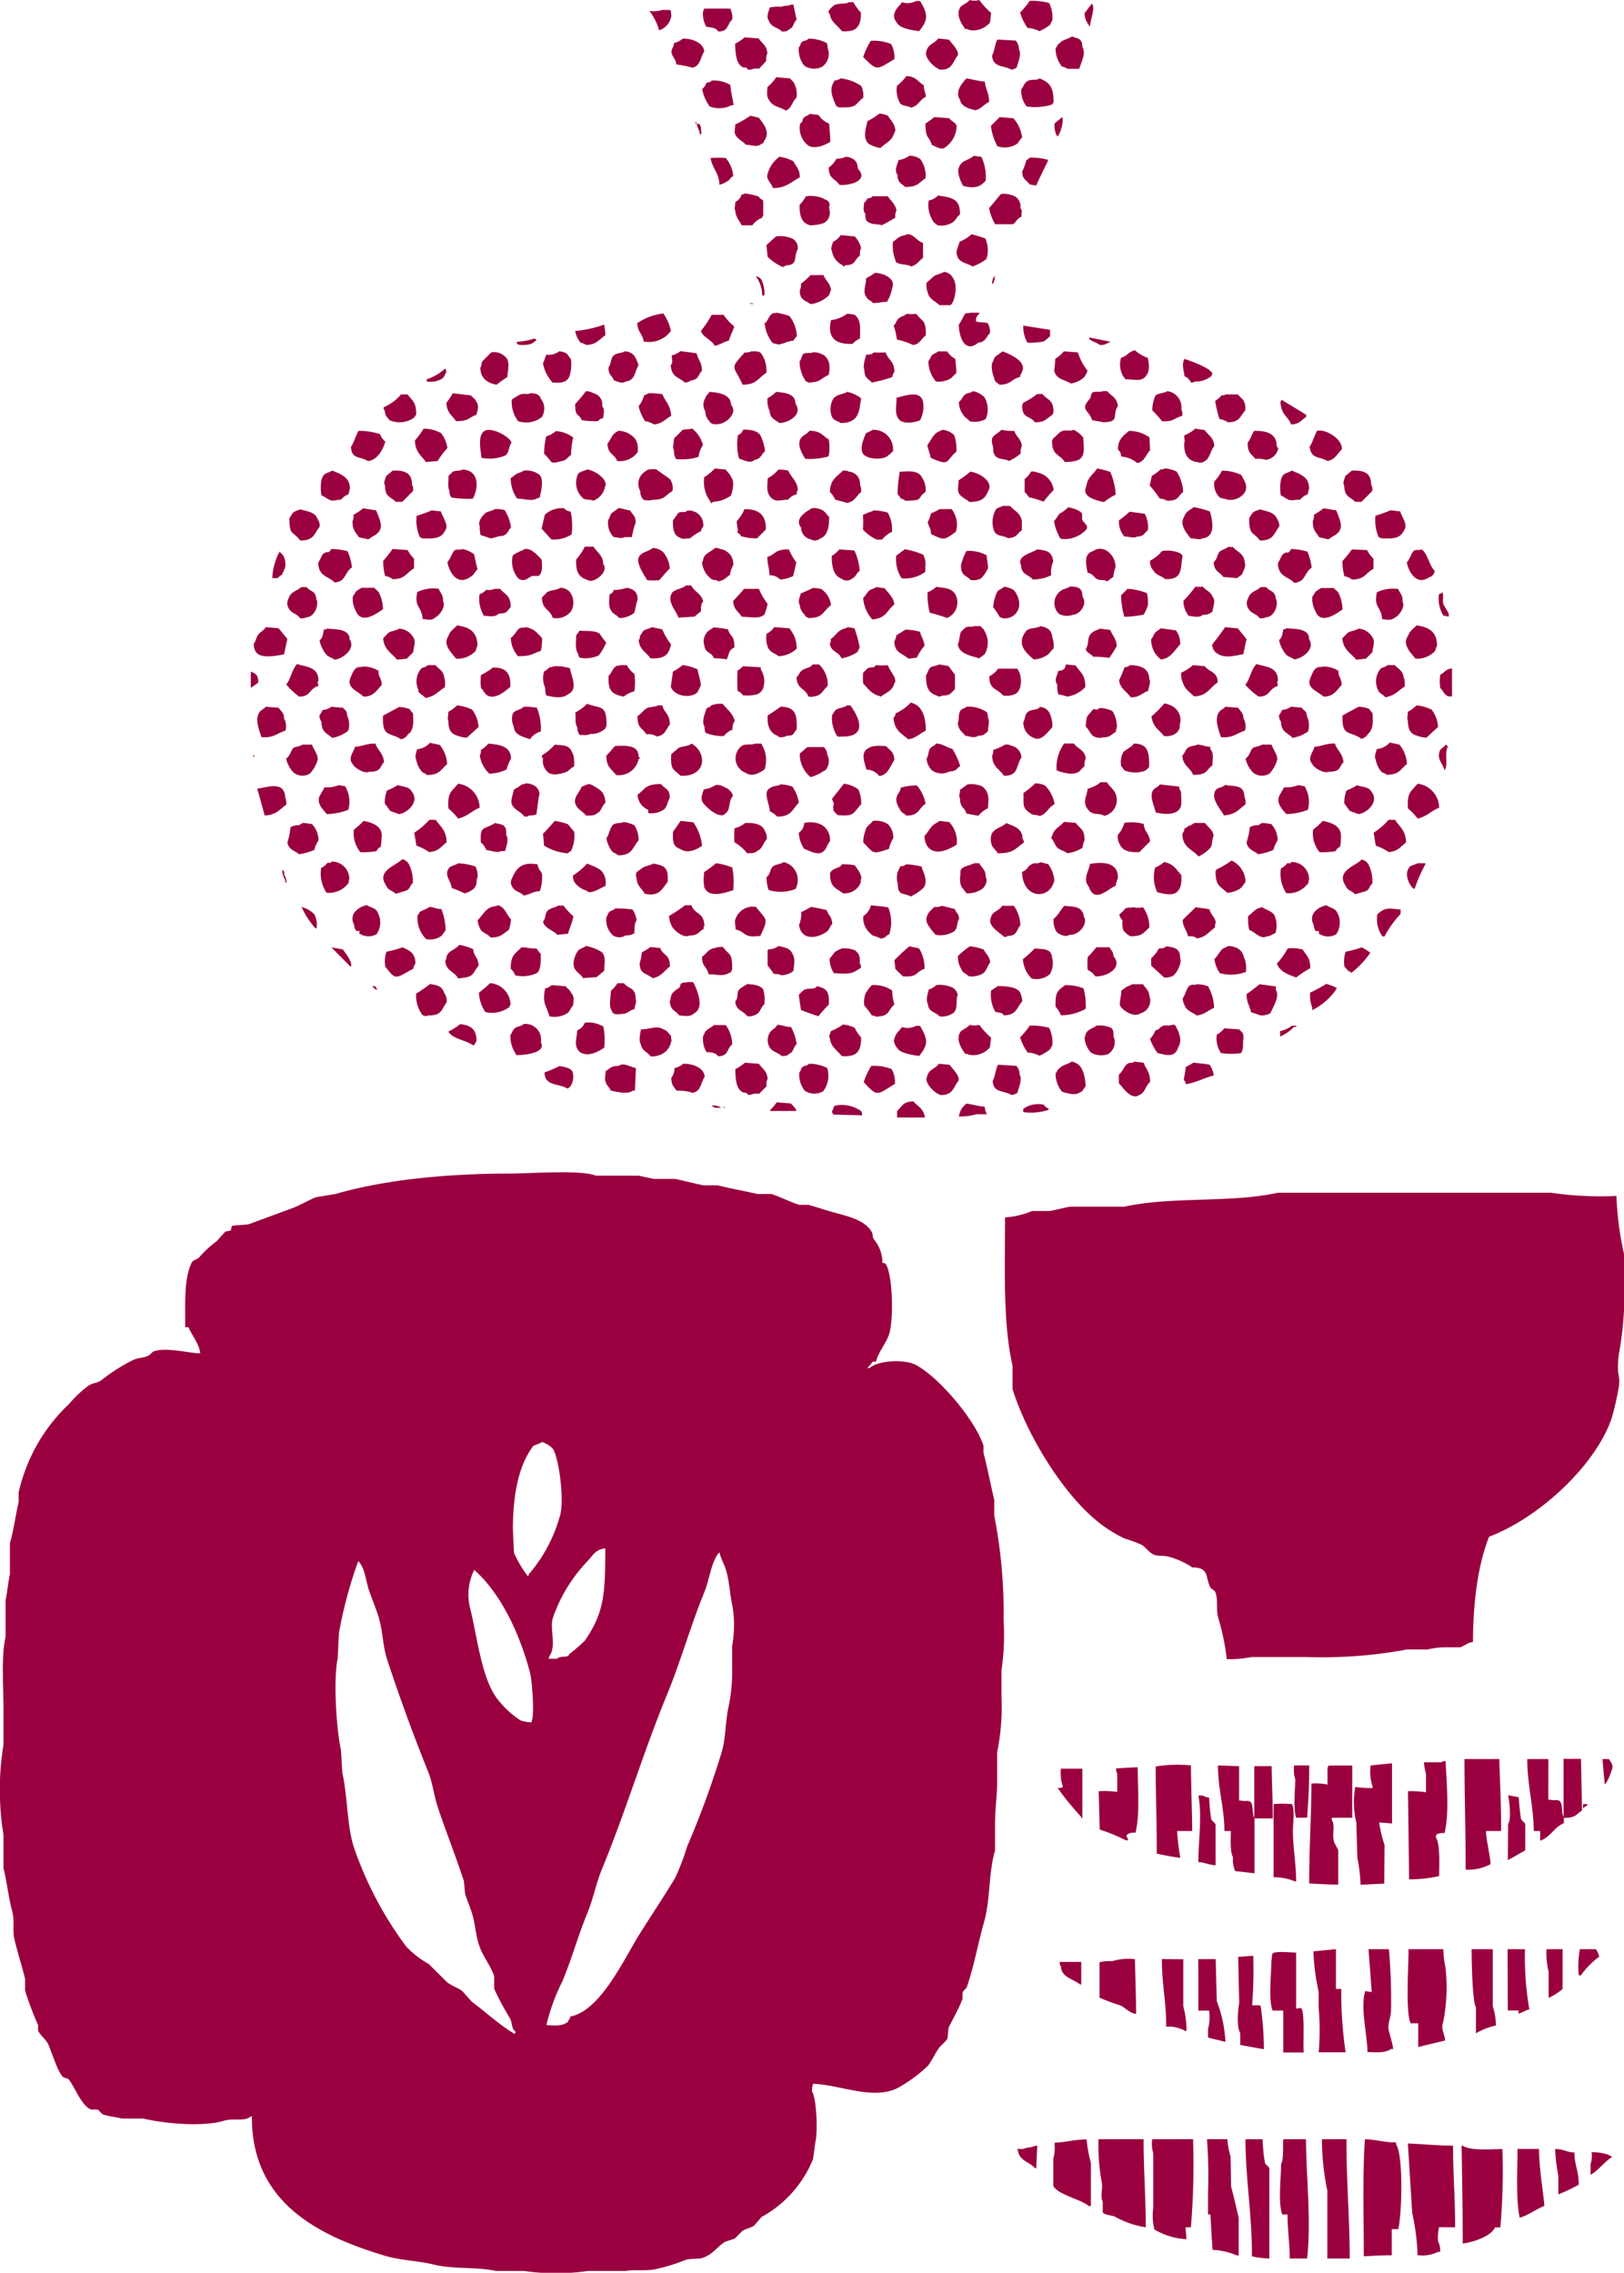<svg xmlns="http://www.w3.org/2000/svg" viewBox="0 0 186.5 261"><defs><style>.cls-1{fill:#9a003f;fill-rule:evenodd;}</style></defs><title>アセット 12</title><g id="レイヤー_2" data-name="レイヤー 2"><g id="レイヤー_1-2" data-name="レイヤー 1"><path class="cls-1" d="M111.35,3.45a2.52,2.52,0,0,0,2.34-.86l.13-1.11A8.66,8.66,0,0,1,112.46,0a2.09,2.09,0,0,1-1.11,0c-.26.34-.66.47-1,.74-.65.84,0,1.92.5,2.59A.94.94,0,0,1,111.35,3.45Zm-5.8.13c1-1.26,1.09-1.84.12-3.46h-.49a2,2,0,0,1-1.6.13c-.32.52-.7.63-.87,1.35-.15.29.11.87.37,1.11C103.4,3.27,104.81,3.47,105.55,3.58Zm13.82,0a5.5,5.5,0,0,0,1.23-.74,2.59,2.59,0,0,1,.25-.5,3.74,3.74,0,0,0-.37-2,8.23,8.23,0,0,0-2.22-.25,11.52,11.52,0,0,1-1.11,1.36A6.36,6.36,0,0,0,118,3.21,3.37,3.37,0,0,1,119.37,3.58Zm-22.7,0A3,3,0,0,0,98,3.45c.74-.32.88-1.13.87-2A6.22,6.22,0,0,1,98,.25h-.49c-.44.27-1.34.08-1.73.37s-.36.34-.62.61c0,.26,0,.24.13.37C95.42,2.57,96.22,2.92,96.67,3.58ZM125.05,3h.12c.06-.77.62-2,.25-2.59-.34.36-.55.71-.87,1.11a2.25,2.25,0,0,0,.5,1.36Zm-35.29.62c.47,0,.62,0,.86-.25.55-.22.47-.75.86-1.11-.12-.57-.24-1.15-.37-1.73h-.24c-.23.15-.89.11-1.11.25A4.58,4.58,0,0,0,88.4.86c-.11.43-.43,1-.13,1.48C88.54,3.12,89.22,3.1,89.76,3.58Zm-7.29,0c1.24,0,1-.83,1.61-1.36A1.76,1.76,0,0,0,84,1.36c0-.13-.09-.25-.13-.37h-3c-.08.21,0,.12-.12.24a2.93,2.93,0,0,0,.37,1.85C81.56,3.15,82.14,3.12,82.47,3.58ZM77.05,2c.11-.2,0-.31,0-.74l-.13-.12h-.86a3.27,3.27,0,0,1-1.48.12,6.43,6.43,0,0,1,1.11,2.22A2,2,0,0,0,77.05,2ZM122.58,7.9h1.36c.15-.58.83-1.78.37-2.47,0-.76-.29-1-.87-1.11-.13-.09-.11-.08-.37-.12-.42.32-1,.32-1.36.74-.29.16-.28.38-.49.61a3.32,3.32,0,0,0,.74,2.1A1.4,1.4,0,0,1,122.58,7.9ZM85.19,7.65c.44.27.36-.12.74.37.66-.07.64-.22,1.23-.12L88,7a1.56,1.56,0,0,1,.12-.86c-.06-.93-.6-1.14-1-1.73l-1.6-.12a6,6,0,0,1-1.11.74C84.46,6,84.5,7.22,85.19,7.65ZM77.66,7.4a13.17,13.17,0,0,1,1.85.37c.94-.18.91-1.18,1.36-1.85-.08-1-1.34-1.51-2.47-1.48a2.28,2.28,0,0,1-1,.5c0,.54-.42.71-.25,1.23S77.6,6.77,77.66,7.4Zm16.78.25a1.81,1.81,0,0,0,.62-2.1,1.72,1.72,0,0,0-.12-.61,4.46,4.46,0,0,0-2.1-.5c-.24.3-.42.14-.74.37-.17.13-.18.47-.37.62a3,3,0,0,0,.62,2.1A2,2,0,0,0,94.44,7.65ZM108,8c.07.1,0,0,.12,0,1.23,0,1.31-.93,1.85-1.6.27-.49-.7-1.45-1-1.85l-1.23-.13c-.45.64-1.12.56-1.36,1.48C106.09,6.6,107.32,7.83,108,8Zm8.14,0a1.32,1.32,0,0,0,.62-.25c.07-.38.62-1.53.25-2.09a1.44,1.44,0,0,0-.37-1l-2.1-.12c-.29.49-.33,1.37-.62,1.85C114.08,7.81,115.2,7.46,116.16,8ZM102.71,6.79a3.11,3.11,0,0,0-.37-1.73A5.23,5.23,0,0,0,100,4.69a8.57,8.57,0,0,0-.87,1.85C100.76,8.23,100.68,8,102.71,6.79Zm2.1,2.09a1.39,1.39,0,0,0-.74-.12A5.83,5.83,0,0,1,103,9.87a3.18,3.18,0,0,0,.37,2c.29.32.85.25,1.23.49.93-.19,1-.95,1.73-1.23-.06-.62-.22-.7-.25-1.36C105.55,9.49,105.35,9.07,104.81,8.88ZM90.74,9l-1.6-.13a4.78,4.78,0,0,1-1,1.11c-.06.68-.14,1.13.25,1.61.47.72,1.12.64,1.85,1.11.69-.26.72-1.05,1.23-1.48a2.8,2.8,0,0,0-.24-1.61C91.09,9.32,90.92,9.27,90.74,9Zm5.8,0a1.21,1.21,0,0,1-.74.24v.13c-.67.89-.12,2,.25,2.84.21.08.12,0,.24.12,2.23.05,1.74-.22,2.84-1.11a2.3,2.3,0,0,0-.24-1.36A5.21,5.21,0,0,0,96.54,9ZM111,9c-.49.52-1.41,1.54-.74,2.47.08.67.92,1,1.48,1.11.59.33,1.31-.68,1.85-.87,0-1.05-.42-1.47-.49-2.34C112.24,9.3,111.72,9.12,111,9Zm8.39,0c-.39.31-1,0-1.48.37-.32.23-.36.58-.62.86a2.79,2.79,0,0,0,.62,2,6.79,6.79,0,0,0,2.59-.13l.37-.12c.08-.21,0-.12.12-.25C121,10,120.55,9.47,119.37,9Zm-37.64.24c-.19.19-.25.2-.61.25a1.87,1.87,0,0,1-.5.74,4.68,4.68,0,0,0,.87,2A3.07,3.07,0,0,0,84,12.09h.24c-.11-.85-.29-1.45-.37-2.34A3.77,3.77,0,0,0,81.73,9.25ZM94,13.2l-1-.12c-.19.19-.59.28-.74.49s0,.39-.37.62a2.51,2.51,0,0,0,.87,2.47c.71.56,2,0,2.59-.37,0-.7-.08-1.4-.13-2.1A2.48,2.48,0,0,1,94,13.2ZM101.11,17c.47-.49,1.23-.78,1.48-1.48.08-.11.16-.39.24-.5-.08-.85-.51-1.15-.86-1.72a2.28,2.28,0,0,0-1-.25,6.85,6.85,0,0,1-1.35.86c-.23,1-.54,1.91.12,2.59A3.82,3.82,0,0,0,101.11,17Zm-15.43-.37c.54,0,1.19.27,1.61,0s.36-.12.49-.5c.75-1-.19-2-.62-2.59a6.69,6.69,0,0,0-1-.24,13,13,0,0,1-1.73,1c0,.5-.14.87,0,1.11C84.69,16,85.31,16.19,85.68,16.66ZM109,13.57l-1.72-.12a7.73,7.73,0,0,1-1,.74c0,1.83.41,1.37.74,2.47.39.11.84.5,1.36.37a3.06,3.06,0,0,0,1.48-2.59C109.67,14,109.26,13.94,109,13.57Zm5.8-.12-1,1a6.32,6.32,0,0,0,.74,2.34,2.59,2.59,0,0,0,2.22-.25c.27-.21.35-.52.62-.74a4.07,4.07,0,0,0-1-2.22Zm6.67,2.22c.29-.34.76-1.8.49-2.22l-.86.74a2.86,2.86,0,0,0,.24,1.36ZM79.88,13.94v.25H80C79.93,14,80,14.07,79.88,13.94Zm.62,1.48c.06-.27.11-.13,0-.37a1.32,1.32,0,0,0-.12-.74c-.14-.09-.12-.07-.37-.12.09.56.29.67.37,1.23Zm22.58,4.69c0,.89.42.92.87,1.36,1.43,0,1.54-.46,2.34-1a3.2,3.2,0,0,0-.62-2.22,2.3,2.3,0,0,0-1.23-.37,2.73,2.73,0,0,1-1.24.5C103,19,102.68,19.55,103.08,20.11Zm10.12.62a5.59,5.59,0,0,0-.49-2.71l-.87-.13c-.61.56-1.41.46-1.72,1.36-.24.46.15,1.53.49,2.1C111.78,21.64,112.52,21.56,113.2,20.73Zm-29.74.12c.44-.19.3-.42.74-.61a3.55,3.55,0,0,0-.86-2.1,14.19,14.19,0,0,0-1.73,0c.15,1.17,1,1.71,1,3.08A2.8,2.8,0,0,0,83.46,20.85ZM89.51,18a3.51,3.51,0,0,0-1.36,2c-.23.52.44,1.05.62,1.6,1.52,0,2.09-.73,3.08-1.23,0-.95-.39-1.16-.74-1.85A4.77,4.77,0,0,0,89.51,18Zm9,1.35c0-.9-.59-1.26-1.36-1.35a2.92,2.92,0,0,1-1.11.24,2.69,2.69,0,0,1-.87,1c0,1.3.72,1.24,1.24,2C97.75,21.31,99.79,20.7,98.52,19.37Zm19.37-1a7,7,0,0,1-.49,1.35c0,.91.48.94.86,1.48l.74.13c.45-1,.9-1.89,1.36-2.84v-.12a7.6,7.6,0,0,0-2.1-.25A1.6,1.6,0,0,1,117.89,18.39Zm-32.7,7.52h1.23a2.39,2.39,0,0,1,1.11-.86c.08-.21,0-.12.13-.25V23.07c-.11-.22-.36-.15-.5-.49a8,8,0,0,0-1.6-.37c-.13.09-.11.08-.37.12a1.46,1.46,0,0,1-.74.87c0,.47-.14.73,0,1C84.51,25,84.9,25.29,85.19,25.91Zm29.12-.12h2c.4-.18.46-.68,1-.86,0-.61.14-.67-.12-1a1.3,1.3,0,0,0-1-1.48,2.57,2.57,0,0,0-1.23-.13c-.46.52-.89,1.1-1.36,1.61A5.44,5.44,0,0,0,114.31,25.79Zm-6.54-3.33a2.12,2.12,0,0,1-1.11.61,3.42,3.42,0,0,0,.49,2.35c.15.28.31.26.5.49a2.48,2.48,0,0,0,1.6-.24c.49-.21.57-.7,1-1C110.29,22.83,109.32,22.69,107.77,22.46Zm-13.2.37a3.72,3.72,0,0,0-2-.25,5.55,5.55,0,0,1-.74,1c0,1.32.26,2.09,1.24,2.34a5.48,5.48,0,0,0,1.48-.24,1.25,1.25,0,0,0,.74-1c.12-.28-.17-.79,0-1.11C95.21,23.06,95,23,94.57,22.83Zm4.81,1.73c0,.72.07.94.62,1.11.25.16,1,.09,1.23.24.49-.19,1.08-.59,1.6-.86a1.64,1.64,0,0,1,.13-.86c-.14-.72-.65-1.09-1-1.61h-1.73c-.19.18-.25.2-.61.25a1.23,1.23,0,0,1-.37.49C99.2,23.9,99.07,24.16,99.38,24.56ZM106,29.61V27.89c-.72-.17-1.29-1.36-2.09-.87-.72.09-.87.44-1.36.74a4.59,4.59,0,0,0,.37,2.35c.42.33,1.24.2,1.73.49C105.32,30.39,105.55,29.94,106,29.61Zm3.95-.12c.33.72,1.09.7,1.73,1.11a5.34,5.34,0,0,0,1.6-.86,3.31,3.31,0,0,0-.12-2.35,12.84,12.84,0,0,0-1.6-.49,4.15,4.15,0,0,1-1.36.86C110.1,28.23,109.62,29,110,29.49ZM98.15,27.15,96.54,27a1.83,1.83,0,0,1-.86.74c-.11.41-.34.76-.13,1.11a2.11,2.11,0,0,0,1.24,1.61v.12c.24.06.16-.05.25-.12,1.28,0,1-.61,1.72-1.11a1.7,1.7,0,0,1,.13-.87A2.89,2.89,0,0,0,98.15,27.15Zm-10,2.34a5.69,5.69,0,0,0,1.61,1.11c.11.14.31,0,.49-.12,1.45-.06.83-.91,1.36-1.85a1.2,1.2,0,0,0-1-1.36,3.27,3.27,0,0,0-1.48-.12c-.39.34-.74.64-1.11,1Zm20.24,1.73c-.3.24-.8.27-1.11.49s-.54.5-.87.74a2.19,2.19,0,0,0,.13,1.11c.11.75.9,1.06,1.35,1.48h1.24c.49-.23.89-2.23.37-3A1.32,1.32,0,0,0,108.39,31.22Zm-8.15,3.58c.86,0,.88-.14,1.61-.13a4.45,4.45,0,0,0,.61-1.6c.45-1-.9-1.72-2-1.73a7.41,7.41,0,0,1-1,.62c0,.85-.41,1.47,0,2.1C99.68,34.49,100,34.47,100.24,34.8Zm-7.15-3.21a9.36,9.36,0,0,1-1.11,1,1.4,1.4,0,0,1-.13.74c0,1.17.58,1.11,1.24,1.6a3.76,3.76,0,0,0,2.09-1c.09-.12.17-.49.25-.61-.1-.85-.57-1-.86-1.73Zm-6.3.12a3.75,3.75,0,0,1,.74,2.22h.25a3.46,3.46,0,0,0-.25-1.6C87.39,31.94,87.2,31.83,86.79,31.71Zm27.4,0a1.41,1.41,0,0,0-.25.87h.12C114.16,32.2,114.31,32,114.19,31.71ZM86.55,34.92c-.15-.1-.21-.1-.5-.12C86.2,34.9,86.26,34.9,86.55,34.92Zm2.59,4.57c.51.24,1.17-.34,2-.37a1.17,1.17,0,0,1,.37-.5,4,4,0,0,0-.86-2.34,9.42,9.42,0,0,0-1.48-.37c-.13.09-.32,0-.5.12-.36.22-.49.85-.86,1.11a4.26,4.26,0,0,0,.74,2C88.72,39.4,88.7,39.41,89.14,39.49Zm24.31-2.35c-.29-.18-1.07-.07-1.36-.24a.91.91,0,0,1,.37-.87v-.12h-1c-.1.07-.48,0-.61.12s-.53,1-.74,1.24c0,1.4.7,3.36,2.22,2.09.88-.09.89-.63,1.35-1.11A1.91,1.91,0,0,0,113.45,37.14ZM77.05,38a5.46,5.46,0,0,0-.87-2,6.71,6.71,0,0,0-3,1.11c.07,1.09.6,1.18.74,2.1A3.1,3.1,0,0,0,77.05,38ZM97.9,39.49a2.83,2.83,0,0,1,.86-.62c0-1.35.15-2.09-.61-2.72a4.91,4.91,0,0,0-.87-.12,4,4,0,0,1-1.85.74C95,38.65,95.8,39.58,97.9,39.49ZM103,39a7.46,7.46,0,0,1,1.85.62c.82-.1.93-.73,1.48-1.11,0-1.88-.4-1.5-1.11-2.47a5.14,5.14,0,0,1-1.11,0c-.25.24-.58.28-.87.49s-.34.64-.61.87A8,8,0,0,1,103,39ZM83.09,36.15H81.73A12.72,12.72,0,0,1,80.5,38c.15.67,1.18,1,1.6,1.72.64-.16,1-.46,1.61-.61.16-.59.41-1,.62-1.61A6.69,6.69,0,0,1,83.09,36.15ZM67.3,39.61c1.18,0,1.51-.64,2.22-1.11,0-.41-.08-.82-.13-1.23a13.23,13.23,0,0,1-3.33.74,2.73,2.73,0,0,0,.62,1.35A1.52,1.52,0,0,1,67.3,39.61ZM118,39.36a9.52,9.52,0,0,0,1.73-.12c.43-.15.53-.39.86-.62v-.74l-3.08-.49A3.68,3.68,0,0,0,118,39.36Zm7.16-.37c.33.27.81.33,1.11.62a1.45,1.45,0,0,0,1-.25c.21-.08.12,0,.24-.12l-2.46-.49C125.13,39,125.07,38.87,125.17,39Zm-63.67.13h.12c-.16-.3.06-.09-.25-.25a6.38,6.38,0,0,1-2,.37v.25c.21.08.12,0,.25.12C60.6,39.64,61.07,39.58,61.5,39.12Zm67.74,4.44c.85,0,1.66.21,2.1-.12.76-.58.66-1.43.49-2.35a4.06,4.06,0,0,1-1.48-.86c-.74.15-.89.66-1.6.86a2.66,2.66,0,0,0,.24,2.1C129.08,43.31,129.16,43.44,129.24,43.56Zm-63.79-.5a4.53,4.53,0,0,0,.12-1.85c-.19-.18-.31-.43-.49-.61a1.72,1.72,0,0,0-.87-.25,1.92,1.92,0,0,1-1.48.37v.12c-.16.23-.21.65-.37.87a4.45,4.45,0,0,0,1.11,2.22C64.59,44,65.19,43.88,65.45,43.06Zm6.41.75c1.13-.12,1-1.13,1.48-1.86a4.58,4.58,0,0,0-.49-1.11,1.5,1.5,0,0,0-1.11-.49c-.27.19-.83.19-1.11.37-.53.29-.38,1-.74,1.48,0,.94.38.84.62,1.48C70.9,43.8,71.42,44.11,71.86,43.81Zm6.79.12a1.3,1.3,0,0,0,.74-.25c.89-.09.78-.63,1.23-1.11,0-1-.42-1.19-.61-2l-1.85-.25a2.49,2.49,0,0,1-1,.49c0,.63.16.83-.12,1.11C77.1,43.31,77.93,43.28,78.65,43.93ZM88,42.82a3.28,3.28,0,0,0-.5-2.1c-.21-.39-.61-.4-1.23-.37a1.29,1.29,0,0,1-.74.12c-1.84,2-1.24,1.46-.25,3.71C86.9,44.18,87.06,43.4,88,42.82Zm20.73-2.47h-1c-.19.19-.4.2-.62.37s-.3.54-.49.74a3.62,3.62,0,0,0,.86,2.35,2.74,2.74,0,0,0,1.73-.37l.62-.62c0-.54-.08-1.07-.13-1.61A2.63,2.63,0,0,1,108.76,40.35Zm5.43,3.09c.12.5.32.44.61.74,1.37,0,1.36-.67,2.35-.87.09-.4.12-.29.25-.62.57-1.18-1.34-2-2.23-2.34l-.86.62c-.18.26-.17.52-.37.74A3.41,3.41,0,0,0,114.19,43.44Zm8.76.61a2.91,2.91,0,0,0,1.6-.74,3.2,3.2,0,0,0,.37-.74,6.81,6.81,0,0,1-1.11-2.1l-1.6-.12a4.78,4.78,0,0,1-1,.86c0,.37-.08,1.25-.12,1.36C121.31,43.59,122.21,43.56,123,44.05Zm-65.89.13a11,11,0,0,1,1.23-.87c.05-.72.32-1.73-.12-2.22a1.82,1.82,0,0,0-1.73-.62l-1,1c-.16.28-.08.53-.25.74C55.18,43.5,56,44,57.06,44.18ZM94.2,40.6a1.68,1.68,0,0,0-.87-.13c-.19.13-.73,0-1,.13s-.26.68-.5.86a3.89,3.89,0,0,0,.74,2.35c.22.07.12,0,.25.12,1.46,0,1.46-.53,2.34-.87C95.45,41.9,95.16,40.89,94.2,40.6Zm5.06,1.85c0,1,.43,1,.86,1.48a16.77,16.77,0,0,0,2.34-.62,1.58,1.58,0,0,1,.25-.62c0-1.24-.69-1.29-1-2.22a11.93,11.93,0,0,1-1.35,0c-.24.22-.39.25-.87.25C99.34,41.14,99.07,42.12,99.26,42.45Zm37.51,1.48a.91.91,0,0,0,.49-.12,2.74,2.74,0,0,0,1.85-.62c.08-.21,0-.12.13-.25-.16-.67-2.48-1.47-3.21-1.73-.36.69-.09,1.16,0,2A1.31,1.31,0,0,1,136.77,43.93Zm-86.13-.37a.94.94,0,0,0,.49-.62.5.5,0,0,0,0-.62A6,6,0,0,1,49,43.56v.25A2.67,2.67,0,0,0,50.64,43.56ZM66.8,48.25a11.18,11.18,0,0,0,1.85.12,1.25,1.25,0,0,1,.62-.37c.06-.6.2-1-.12-1.36a1.3,1.3,0,0,0-1-1.48,1.71,1.71,0,0,0-.86-.24,15.93,15.93,0,0,1-1.24,1.48C66.05,48,66.44,47.37,66.8,48.25Zm44.92-3.33c-.26.24-.54.15-.86.37s-.41.64-.74.86a2.54,2.54,0,0,0,.49,1.48c.18.34.52.42.74.74a2.57,2.57,0,0,0,1.85-.25,2.77,2.77,0,0,0-.12-2.46A2.36,2.36,0,0,0,111.72,44.92Zm15.42,0h-.49c-.24.13-.8,0-1.11.12s-.22.57-.37.74c-1.2,1.34-.15,1.22.25,2.47.36.09,1,.15,1.23.24,2.06,0,1-.87,1.73-1.85C128.23,45.56,127.66,45.54,127.14,44.92Zm6.3,3.45c1.37.08,1.31-.32,2.34-.62a1.32,1.32,0,0,0-.12-.74,1.85,1.85,0,0,0-1.61-2.09c-.4.26-1,.21-1.35.49a4.35,4.35,0,0,0-.37,1.73A9.27,9.27,0,0,1,133.44,48.37ZM81.49,45c-.2.29-.37.36-.5.74a1.39,1.39,0,0,0,0,1.48c.05.79.31.89.62,1.36.21.08.12,0,.25.12a2.15,2.15,0,0,0,2.34-1.36,1.15,1.15,0,0,0-.24-.86C83.9,45.23,82.46,45.08,81.49,45Zm7.65,0a4.82,4.82,0,0,1-1,.74,2.94,2.94,0,0,0,.25,1.48c.08.87.59.94,1.11,1.36.95,0,2.76-.92,1.85-2.22C91.35,45.22,90.19,45.1,89.14,45Zm8.14,0c-.31.24-.91.26-1.23.49-.76.36-.87,2-.37,2.59.21.25.62.29.86.5,2.09,0,2.12-1.29,2.35-2.84A3.82,3.82,0,0,0,97.28,45ZM54.71,47.63c.12-.49.35-1,0-1.48-.16-.4-.39-.43-.62-.74L52,45.16a11.89,11.89,0,0,1-.74,1.11c.08,1.18.63,1.38,1.11,2.1C53.91,48.33,53.65,48.05,54.71,47.63Zm7.53.25a1.87,1.87,0,0,0-.13-2.1c-.18-.49-.55-.62-1.23-.62-.27.18-.71,0-1.11.13a6,6,0,0,0-1,.61,3.62,3.62,0,0,0,.74,2.47A2.88,2.88,0,0,0,62.24,47.88Zm12.21-2.72a2.25,2.25,0,0,1-.49.25,3.1,3.1,0,0,1-.62,1.23,5.12,5.12,0,0,0,.74,1.73,2.16,2.16,0,0,1,1,.37c.91-.06,1.35-.61,2-1-.1-1.28-.68-1.6-1-2.46A7.71,7.71,0,0,0,74.45,45.16Zm28.51.5c0,1-.25,1.8.24,2.46s1.91.4,2.47.13a3.32,3.32,0,0,0,.37-1.73C106,44.62,104,45.45,103,45.66ZM44.72,48.25a2.9,2.9,0,0,0,2.59-.13c.31-.15.28-.28.49-.49,0-1.48-.42-1.57-1-2.34h-.74a5.42,5.42,0,0,1-2,1.48c0,.25,0,.23.12.37C44.26,47.85,44.44,47.84,44.72,48.25Zm75-3h-.62a8,8,0,0,1-1.6,1c-.08.22,0,.12-.12.25,0,1.63.82,1.15,1.48,2,1.17,0,1.29-.43,2-.86.08-.21,0-.12.12-.25C121,45.9,120.38,46,119.74,45.29ZM141,48.49c1.39,0,1.36-.64,2-1.35a1.83,1.83,0,0,0-.25-1.24l-.62-.61h-1.35c-.15.1-.21.1-.5.12a2.63,2.63,0,0,1-.74.62,16.08,16.08,0,0,0,.5,2.09A2.16,2.16,0,0,1,141,48.49Zm9-.61v-.25l-2.84-1.73c-.08.22,0,.12-.12.25.12,1.61.87,1.6,1.23,2.59C149.25,48.71,149.38,48.28,150,47.88ZM48.91,53.06l1.36-.12a8.06,8.06,0,0,1,1.11-1.48,3.46,3.46,0,0,0-.74-1.73,4.2,4.2,0,0,0-2-.5,8.41,8.41,0,0,1-1,1.36C47.73,52,48.35,52.24,48.91,53.06Zm30.6-3.83-1.11.13-1,1c0,.53-.22,1,0,1.35a1.62,1.62,0,0,0,.24,1,6,6,0,0,0,2.59-.25,2.91,2.91,0,0,1,.5-1.35A3.58,3.58,0,0,0,79.51,49.23Zm57.75,0A4.41,4.41,0,0,1,136,50c0,.44.09.67,0,.86-.06,1.39.46,2.1,1.6,2.22a.74.74,0,0,0,.74-.12c.61-.3.67-1.26,1.11-1.73-.06-1-.68-1.22-1.11-1.85ZM58,52.32c.5-.29.4-1.06.74-1.48-.16-.67-2.28-1.84-3.08-1.36s-.5,2-.37,3.09A4.63,4.63,0,0,0,58,52.32Zm28.63.49c.76-.1.77-.61,1.23-1a5.92,5.92,0,0,0-.49-1.73c-.26-.58-1.12-.76-2-.74-.18.3-.25.48-.62.62a6.36,6.36,0,0,0,.12,2.71C85.54,52.86,86.11,53.27,86.67,52.81Zm15.3-.49c.31-.14.36-.31.62-.49a2.23,2.23,0,0,0-2.35-2.47,3.41,3.41,0,0,1-.74.37c-.29.69-.73,1.67-.37,2.34S101.35,52.88,102,52.32Zm7.9-.49a4.7,4.7,0,0,0-.25-1.85,2.12,2.12,0,0,0-1.36-.62c-.1.08-.38.16-.49.24-.6.29-.8,1-1.23,1.49.08.6.29.9.37,1.48C109.14,53.57,108.5,53,109.87,51.83Zm5.18-2.47c-.73.71-1.37.65-1,1.85.11.34,0,.64.13.86.34.84,1.17.51,1.72.87a5.37,5.37,0,0,0,1.36-.87,1.64,1.64,0,0,1,.13-.86c-.11-.88-.63-1-.87-1.73A4.9,4.9,0,0,1,115.05,49.36Zm8.27,0c-.3.18-.83,0-1.24.12s-.76.65-1.11.87c-.08.21,0,.12-.12.24,0,1.76.83,1.5,1.48,2.47,2.31-.07,2.27-.64,2.1-2.84A3.67,3.67,0,0,0,123.32,49.36ZM42.25,52.94c1.06-.06,1.74-1.33,2-2.22a2.42,2.42,0,0,1-.62-.87,7.63,7.63,0,0,0-2.46-.37c-.32.55-.49,1.27-.87,1.85C40.4,52.75,41.28,52.37,42.25,52.94ZM62.73,50.1a9.06,9.06,0,0,0-.25,2,10.1,10.1,0,0,1,.87,1,2,2,0,0,0,1-.12c.73-.09.77-.43,1.23-.74a9.2,9.2,0,0,1,.25-2,3.79,3.79,0,0,0-2-.74A2.63,2.63,0,0,1,62.73,50.1Zm8.15,2.84a2.53,2.53,0,0,0,2.34-1A2.34,2.34,0,0,0,73,50.47a2.58,2.58,0,0,0-2-1c-.1.09-.28.16-.37.25-.42.32-.52.84-.87,1.23C69.81,52.21,70.55,52.08,70.88,52.94Zm21.59-.25a8.12,8.12,0,0,0,2.59-.25l.12-.12a5.74,5.74,0,0,0,0-1.85c-.75-.45-.93-1-2.22-1-.35.48-.88.48-1.11,1.11S92.1,52.09,92.47,52.69Zm35.91-1.11c.22.34.32.22.37.86a3,3,0,0,1,1.85.74c.85-.16,1-1,1.48-1.48L132,50.22a4.12,4.12,0,0,0-2.35-.74C129,50.05,128.4,50.44,128.38,51.58Zm17,1.23a1.63,1.63,0,0,0,1.35-1.11c.14-.11,0-.31-.12-.49,0-1.56-1.4-1.75-2.59-1.73-.25.39-.45,1-.74,1.36,0,1.23.39,1.2.86,1.85A3.62,3.62,0,0,1,145.41,52.81Zm7,.13c.87-.06,1.24-.88,1.73-1.36,0-1-1.13-1.75-1.85-2a2,2,0,0,0-1-.12c-.32.55-.49,1.27-.86,1.85C150.59,52.75,151.48,52.37,152.44,52.94ZM81.86,57.63a3.86,3.86,0,0,0,2.1-.74c.16-.59.45-1.55,0-2.1-.16-.43-.4-.53-.62-.87L82.1,53.8a6.51,6.51,0,0,1-1.23,1,3.85,3.85,0,0,0,.74,2.84v.12C81.85,57.8,81.77,57.7,81.86,57.63ZM126,53.8c-.43.67-1.11,1-1.23,2-.69,1.34,1.28,1.67,2,1.86a8.94,8.94,0,0,1,1.36-.87,8.07,8.07,0,0,0-.62-2.59A9.15,9.15,0,0,0,126,53.8Zm7.16,3.46a1.68,1.68,0,0,1,.86.24c1.4,0,1.15-.45,1.85-1a4.66,4.66,0,0,0-.74-2.34,3.73,3.73,0,0,0-1.35-.37c-.15.1-.21.1-.5.12a6.3,6.3,0,0,1-1,.74c-.09.37-.17.74-.25,1.11A11.3,11.3,0,0,1,133.19,57.26Zm-81.56-.87a1.27,1.27,0,0,0,.24.74,10.67,10.67,0,0,0,2.47.13C55,55.9,55,54,53.11,53.92c-.28.19-.79.08-1.11.25l-.5.49C51.54,55.15,51.37,56,51.63,56.39Zm15.79-2.47c-.28.19-.81.21-1,.5a2.36,2.36,0,0,0,.62,2.84c.31.17.84.08,1.11.24a2.12,2.12,0,0,0,1.36-1.6C69.91,55.12,68.33,54,67.42,53.92Zm8,0c-.27-.1-.69,0-1,0-.14.15-.35.23-.49.37a1.65,1.65,0,0,0-.37,2.1,1.35,1.35,0,0,0,.37,1,2,2,0,0,0,1.11,0c1.4,0,1.38-.54,2.22-1A1.78,1.78,0,0,0,76.92,55ZM90.5,57.38a1.85,1.85,0,0,1,1-.62c0-.28,0-.35.13-.49-.07-1-.74-1.41-1.11-2.22a4.92,4.92,0,0,0-1.12-.13,4.1,4.1,0,0,1-1.23,1c-.06.92-.18,1.66.37,2.22S89.56,57.41,90.5,57.38Zm-52.69,0c.36.24.84,0,1.35,0a2,2,0,0,1,.87-.62c.07-.44.24-.73.12-1-.11-1-1.17-1.39-2-1.72-.69.42-1,.19-1.24,1.11a5.11,5.11,0,0,0,0,1.73C37.3,57.05,37.48,57.24,37.81,57.38Zm7.65.25h.74l1.23-1.24a1.07,1.07,0,0,0-.12-.74c0-1.38-.87-1.66-2.22-1.6l-.74.61c-.11.41-.35.76-.13,1.11C44.22,57.1,44.82,57,45.46,57.63Zm14.68-3.58c-.27.21-.73.26-1,.49s-.26.21-.49.37a4.05,4.05,0,0,0,.74,2.35c.78,0,1.68.34,2.22,0l.37-.13c.16-.71.49-2,0-2.59A2.47,2.47,0,0,0,60.14,54.05Zm38.62,1.6a1.36,1.36,0,0,0-1.23-1.48,1.3,1.3,0,0,0-.74-.12c-.72.73-1.45,1-1.48,2.46a3,3,0,0,1,.61.87l1.36.37c.92-.15,1-.78,1.61-1.24A1.66,1.66,0,0,0,98.76,55.65Zm4.57-1.48a15.59,15.59,0,0,0-.25,2.59,2,2,0,0,1,.37.5.87.87,0,0,1,.5.24c2.24,0,1.25-.27,2.34-1a2.46,2.46,0,0,0-.37-1.6C105.51,54,104.47,54.11,103.33,54.17Zm37-.12a5.36,5.36,0,0,1-.87,1.23,2.08,2.08,0,0,0,.62,1.85c.17.11.69.14.86.25a2.09,2.09,0,0,0,1.85-.62c.68-.8.13-1.51-.24-2.22A5.23,5.23,0,0,0,140.35,54.05Zm8,0c-.69.42-1,.19-1.24,1.11a5.11,5.11,0,0,0,0,1.73c.36.16.54.35.87.49s.84,0,1.35,0a2,2,0,0,1,.87-.62c.07-.44.24-.73.12-1C150.23,54.75,149.17,54.38,148.37,54.05Zm7.28,3.58h.74l1.23-1.24a1,1,0,0,0-.12-.74c0-1.38-.87-1.66-2.22-1.6l-.74.61c-.11.41-.34.76-.13,1.11C154.41,57.1,155,57,155.65,57.63Zm-44.18-3.46a15.53,15.53,0,0,1-1.35,1c0,.73-.21,1.18.12,1.6s.78.54,1.11.87c1.24,0,1.77-.3,2.1-1.12C114.26,55.3,112.44,54.31,111.47,54.17Zm8.39,3.46A16.06,16.06,0,0,1,121,56.27a2.31,2.31,0,0,0-1.85-2,1.38,1.38,0,0,0-.74-.12,2.78,2.78,0,0,1-.74.86c0,.65,0,.75,0,1.48a3.67,3.67,0,0,1,.5.62A8.93,8.93,0,0,1,119.86,57.63Zm-2.46,3.2a6,6,0,0,1,0-1c-.18-.94-.86-1.15-1.36-1.73h-.87c-.2.15-.55.2-.74.37a2.94,2.94,0,0,0-.24,2.47c.28.7,1,.49,1.6.86C116.82,61.74,116.8,61.27,117.4,60.83Zm6.91-1.11V59c-.19-.38-1.1-.68-1.61-.74a3.94,3.94,0,0,1-1,.74l-.61.87a5.72,5.72,0,0,0,.74,2,3.33,3.33,0,0,0,3-1.11C125,60.28,124.48,60.11,124.31,59.72Zm12.83-1.48c-.49.37-.9.47-1.11,1.11-.63.95.41,2,.74,2.47.54,0,1,.22,1.36,0,1.53-.14,1.18-2,.86-3.08A11.56,11.56,0,0,0,137.14,58.24Zm-94.77,3.7c.5-.45,1.11-.5,1.36-1.23.22-.45-.27-1.57-.5-2.1l-1.48-.24a6.5,6.5,0,0,1-1.11.74,1.32,1.32,0,0,1-.12.74c0,1.09.35,1.21.74,1.85Zm23.32-.61a7.9,7.9,0,0,0-.12-2.59,1,1,0,0,1-.74-.37,2.85,2.85,0,0,0-2.22.74c-.13.53-.25,1.07-.37,1.6l1.11,1.23A3.58,3.58,0,0,0,65.69,61.33Zm5.43-3-.86.61c-.19.26-.17.53-.37.74a2.35,2.35,0,0,0,.62,2c.46,0,.88.23,1.23,0h.86A10.45,10.45,0,0,1,73,60c0-.79-.34-.83-.61-1.36ZM92,60.59a1.37,1.37,0,0,0,1.11,1.35.94.94,0,0,0,1.11-.12c.91-.32,1-1.53,1-2.47-.35-.31-.48-.69-1-.86a1.86,1.86,0,0,0-1-.12C92.54,58.79,91.18,59.56,92,60.59Zm60.58,1.35c.5-.45,1.11-.5,1.36-1.23.22-.45-.27-1.57-.49-2.1L152,58.37a7.39,7.39,0,0,1-1.11.74,1.4,1.4,0,0,1-.13.74c0,1.09.35,1.21.74,1.85Zm-118.09.13c1.59,0,1.57-.76,2.23-1.61a1.32,1.32,0,0,0-.25-.86c-.28-.8-1.14-.86-2-1.11-.12.09-.49.16-.61.25-.37.18-.37.47-.62.74C33.2,61.58,33.71,61,34.47,62.07Zm20.73-.62,1.11.37c.39,0,1.07-.34,1.24-.25.72-.13.72-.56,1.11-1a4.68,4.68,0,0,0-.74-2,5,5,0,0,0-1.11-.12c-.27.24-.83.26-1.11.49s-.91,1-.62,1.48A3.34,3.34,0,0,0,55.2,61.45Zm29.5-.25c.25.15.23.08.37.37a6,6,0,0,0,1.85.25l1-1c.08-1.48-.63-2.41-2.46-2.34a4.17,4.17,0,0,1-.87,1.36C84.62,60.57,84.79,60.6,84.7,61.2Zm22.21.13c1.56.77,1.53.67,2.83-.25a2.64,2.64,0,0,0-.12-2,2,2,0,0,0-.37-.62h-1.36a5.28,5.28,0,0,1-1,.49,3.4,3.4,0,0,1-.37,1C106.66,60.57,106.89,60.55,106.91,61.33Zm37.76-2.84c-.13.09-.5.16-.62.25-.36.18-.37.47-.62.74,0,2.1.47,1.52,1.24,2.59,1.58,0,1.56-.76,2.22-1.61a1.32,1.32,0,0,0-.25-.86C146.36,58.8,145.51,58.74,144.67,58.49Zm-94,.25-1.11-.13a14.32,14.32,0,0,1-1.73.62,4.75,4.75,0,0,0,.37,2.47c.21.08.12,0,.25.12,1.56.06,2.24,0,2.71-1C51.51,60.23,50.84,59.42,50.64,58.74ZM78,61.7c.4.28.64.15,1.24.12A5.65,5.65,0,0,1,80.5,61a.88.88,0,0,1,.25-.5,1.63,1.63,0,0,0-1.85-1.85c-.32.33-.52,0-1,.25-.21.29-.41.58-.62.86C77.26,60.63,77.35,61.46,78,61.7Zm22.58.24a2.12,2.12,0,0,0,.74,0,3.05,3.05,0,0,1,1.11-.86,3.77,3.77,0,0,0-.49-2.22,6.8,6.8,0,0,0-1.6-.25c-.23.17-.65.21-.87.37l-.37.13a14,14,0,0,1,0,1.72A5.68,5.68,0,0,0,100.61,61.94Zm58-.12c1.57.06,2.24,0,2.71-1,.38-.6-.28-1.41-.49-2.09l-1.11-.13a14.32,14.32,0,0,1-1.73.62,4.85,4.85,0,0,0,.37,2.47C158.58,61.78,158.48,61.72,158.61,61.82ZM131.46,59l-1.73-.24a14.27,14.27,0,0,1-1.23,1,2.61,2.61,0,0,0,.62,1.85c.55,0,1.11.25,1.48,0,.79,0,.78-.39,1.23-.74A3.26,3.26,0,0,0,131.46,59ZM67.54,66.63c.7.38,2.44-1,1.73-1.85,0-1-.69-1.33-1.11-2h-1a6.92,6.92,0,0,1-1,1.48C66.13,65.79,66.48,66.28,67.54,66.63Zm74-3.82H141c-.25.28-.76.3-1,.62s-.21.8-.62,1.11c.06,1.11.64,1.09,1.11,1.72l1.6.13a2,2,0,0,1,.5-.37c.18-.4.52-1,.37-1.36C142.87,63.5,142.12,63.45,141.58,62.81ZM74.33,66.63a7.72,7.72,0,0,0,1.36,0c.41-.43.8-.93,1.23-1.35a3.3,3.3,0,0,0-.74-1.85,1.88,1.88,0,0,0-1.23-.5c-.5.45-1.34.43-1.61,1.11S74,66.09,74.33,66.63Zm7.4-.12c.42.2.48,0,.74.25.68-.09.91-.45,1.36-.74a3,3,0,0,1,.37-1.11,1.71,1.71,0,0,0-1.48-1.86,1.11,1.11,0,0,0-.62-.12c-.33.35-1,.57-1.23,1-.16.27-.06.41-.25.62A2.63,2.63,0,0,0,81.73,66.51ZM38.05,63.05c-.43.66-.31.15-.86.5-.26.16-.4.76-.62,1a1.66,1.66,0,0,0,.25,1.11c.41.61,1.14.71,1.6,1.23,1.32-.08,1.14-1.19,2-1.73a6.11,6.11,0,0,0-.5-1.85A6.72,6.72,0,0,0,38.05,63.05Zm6.17,3.09a1.77,1.77,0,0,1,.87.37c1.48,0,1.54-.74,2.46-1.23V64.17a4.82,4.82,0,0,1-.74-1l-1.72-.13A14.91,14.91,0,0,1,44,64.41,7.4,7.4,0,0,0,44.22,66.14Zm9.75.12c.47-.19.51-.57.86-.86-.11-.57-.29-1.22-.37-1.73a3.13,3.13,0,0,0-1.35-.62c-.19.13-.6,0-.87.13s-.52,1.06-.86,1.36C51.58,65.68,52.5,67.33,54,66.26Zm7-3.08a1.28,1.28,0,0,0-.74-.13c-.18.18-.52.22-.74.38a2,2,0,0,0-.61.37,3,3,0,0,0,.61,2.59c.67.53,1.12,0,1.61-.25h.74c.5-.35.42-1.19.37-1.85A5.46,5.46,0,0,0,61,63.18Zm30.11,3c.13-.53.25-1.07.37-1.6a7.06,7.06,0,0,1-.86-1.49c-1.7,0-1.43.55-2.47.87,0,.83.21,1.16.25,2.1a1.7,1.7,0,0,1,1.23.49A3.94,3.94,0,0,0,91.11,66.14Zm5.68.37a1,1,0,0,0,1.11-.12c.46-.2.44-.61.86-.87a6.63,6.63,0,0,0-.61-2.34l-1.73-.13a3.49,3.49,0,0,1-.87.75C95.51,65.22,95.76,66.19,96.79,66.51Zm9.5-.86c0-1,.12-1.34-.25-2a10.12,10.12,0,0,0-2.09-.62l-1,.75a4,4,0,0,0,.62,2.59A3.93,3.93,0,0,0,106.29,65.65Zm11-.74c.08,1.09.84,1,1.36,1.6a4.8,4.8,0,0,0,2.1-.49,3.19,3.19,0,0,1,.24-1.61c-.18-1.2-.84-1.23-1.85-1.36C118.6,63.49,116.66,63.82,117.27,64.91Zm31-1.86c-.43.66-.3.15-.86.5-.25.16-.4.76-.62,1a1.66,1.66,0,0,0,.25,1.11c.41.61,1.14.71,1.6,1.23,1.32-.08,1.14-1.19,2-1.73a6.43,6.43,0,0,0-.49-1.85A6.86,6.86,0,0,0,148.24,63.05Zm7,0a14.91,14.91,0,0,1-1.11,1.36,7.4,7.4,0,0,0,.24,1.73,1.73,1.73,0,0,1,.87.37c1.49,0,1.54-.74,2.47-1.23V64.17a4.2,4.2,0,0,1-.74-1Zm8.88,3.21a.87.87,0,0,0,.62-.74c-.65-.67-.76-1.87-1.48-2.47-.19.13-.6,0-.87.13s-.52,1.06-.86,1.36C161.77,65.68,162.69,67.33,164.16,66.26ZM126,66.51c.42.2.8,0,1.11.25.32-.15.43-.33.74-.5a4.86,4.86,0,0,1,.25-1.11c.07-1.31-1.33-2.75-2.59-1.85-1.15.29-.73,1.7-.62,2.47C125.55,65.9,125.61,66.31,126,66.51ZM32.38,66c.18-.4.52-1,.37-1.36a1.41,1.41,0,0,0-.62-1.23V63.3a7,7,0,0,0-.86,3.09h.61A2,2,0,0,1,32.38,66Zm80.33.37a3.85,3.85,0,0,0,.74-1.11c.07-.13-.12-.92-.13-1.48a4.07,4.07,0,0,0-2.34-.5,7.31,7.31,0,0,0-.62,1.61c0,1.29.54,1.09,1.11,1.72A1.89,1.89,0,0,0,112.71,66.39Zm22.82-2.84a3.73,3.73,0,0,0-2.09-.25,4.31,4.31,0,0,1-1.36,1.11,1.38,1.38,0,0,0,.37,1.11c.27.54.93.62,1.36,1,2,.08,1.74-1.1,2-2.71Zm-56.14,3.7h-.62c-.34.37-1.36.45-1.6.86-.63,1.06.56,2.13.74,2.84l1.85-.12.74-.62c0-.54,0-.84.25-1.11C80.58,68.19,79.78,68,79.39,67.25ZM34.47,71a1.29,1.29,0,0,0,.74-.12c.88,0,1.48-1.43,1.11-2.1-.09-1-.67-.79-1.11-1.36H34.6c-.6.53-1.2.47-1.48,1.36a1,1,0,0,0,0,1C33.38,70.45,34.06,70.41,34.47,71Zm65.65.13c1.62-.08,1.71-1,2.59-1.73-.14-.89-.7-1.26-1.11-1.85l-1-.13c-.21.21-.47.19-.74.37s-.44.64-.74.87A4.21,4.21,0,0,0,100.12,71.08Zm9.5-3c-.41-.61-1.21-.6-2.1-.74a3,3,0,0,1-1,.62,9.23,9.23,0,0,0,.24,2.35,18.69,18.69,0,0,1,2,.61A1.94,1.94,0,0,0,109.62,68.11Zm5.68-.74c-.21.2-.53.3-.74.5a4.66,4.66,0,0,0-.5,1.85,7.94,7.94,0,0,1,.74,1.11c.22.08.12,0,.25.12a1.64,1.64,0,0,0,2-1.48,2.44,2.44,0,0,0-.37-1.36C116.46,67.62,115.85,67.47,115.3,67.37Zm7.52,0c-.21.17-.63.22-.86.37a1.73,1.73,0,0,0-.37,2.72,1.91,1.91,0,0,0,1.61.12c.77,0,1.75-1.2,1.11-2.1C124.31,67.5,123.79,67.34,122.82,67.37Zm15.31,0h-.87A13,13,0,0,1,135.9,69a2.75,2.75,0,0,0,.62,1.73c.62.06,1.19.25,1.61-.13a1.49,1.49,0,0,0,1.11-.37c.08-.7.42-1.2,0-1.73C139,67.92,138.47,67.8,138.13,67.37ZM144.67,71a1.32,1.32,0,0,0,.74-.12c.88,0,1.48-1.43,1.11-2.1-.1-1-.67-.79-1.11-1.36h-.62c-.6.53-1.2.47-1.48,1.36a1,1,0,0,0,0,1C143.57,70.45,144.25,70.41,144.67,71ZM40.89,70.21c.63,1.53,2.4.23,3.09-.25a4.27,4.27,0,0,0-.38-1.72c-.15-.43-.37-.43-.61-.74H41.51c-.1.08-.28.16-.37.24-.37.18-.37.47-.62.74A2.82,2.82,0,0,0,40.89,70.21Zm9,.74c.51-.18,1.34-1.25,1-1.85,0-.91-.29-.89-.5-1.48a4.23,4.23,0,0,0-2.47.37c-.37,1.83.48,1.53.62,3.09C49.07,71.15,49.49,71.26,49.9,71ZM64.34,67.5c-.42.31-1,.22-1.49.49l-.61.62c0,1.45.92,1.29,1.23,2.34a2.12,2.12,0,0,0,2.1-.74A2,2,0,0,0,65.45,68,1.43,1.43,0,0,0,64.34,67.5Zm7.65,0a4.42,4.42,0,0,1-1.48.24c-.17.31-.13.36-.5.5-.05.82-.18,1.4.25,2,.24.33.62.41.86.74a2.81,2.81,0,0,0,1.73-.61c.09-.38.3-1.39.37-1.49C73.23,67.9,72.71,67.65,72,67.5Zm19.86,2c.08.73.43.89.74,1.36.22.08.12,0,.25.12,1.76,0,1.65-.81,2.59-1.48a2.59,2.59,0,0,0-1.11-1.85,3.57,3.57,0,0,0-1-.12,12.83,12.83,0,0,1-1.35.61C91.87,68.53,91.57,69.05,91.85,69.47Zm59.23.74c.63,1.53,2.4.23,3.09-.25a4.45,4.45,0,0,0-.37-1.72c-.16-.43-.38-.43-.62-.74H151.7c-.1.08-.28.16-.37.24-.36.18-.37.47-.62.74A2.89,2.89,0,0,0,151.08,70.21Zm9,.74c.51-.18,1.34-1.25,1-1.85,0-.91-.28-.89-.5-1.48a4.18,4.18,0,0,0-2.46.37c-.38,1.83.47,1.53.61,3.09C159.26,71.15,159.68,71.26,160.09,71ZM57.43,67.62h-.62a1.86,1.86,0,0,1-1,.12,1.57,1.57,0,0,1-.74.5,3.62,3.62,0,0,0,.37,2.22l.12.25c.75.05,1.26.2,1.73-.25,1,0,.91-.29,1.36-.74C58.65,68.33,58,68.32,57.43,67.62Zm27.76,3.21c1.07,0,2,.28,2.59-.25a7.19,7.19,0,0,0,.37-1.23,7.94,7.94,0,0,1-1-1.73H85.44A17.5,17.5,0,0,1,84.2,69C84.24,70,84.77,70.19,85.19,70.83Zm43.56-2.47a8.81,8.81,0,0,0,.37,2.47,11.52,11.52,0,0,0,2.22-.25,4.22,4.22,0,0,0,.49-1.11,4.61,4.61,0,0,0-.12-1.36,7.06,7.06,0,0,0-2.22-.49Zm37,2.35a1.72,1.72,0,0,1,.61.12v-.12c.17-.22-.49-1-.61-1.36s.08-1-.13-1.36c-.16.2-.07.14-.37.25a3.7,3.7,0,0,0,.37,2.22C165.68,70.54,165.73,70.62,165.77,70.71ZM52.37,75.64a2.81,2.81,0,0,0,2.22-.86c.09-.13.16-.5.24-.62,0-1.74-1.1-2.16-2.34-2.34-.37.4-.8.63-1,1.23C50.79,74.1,51.93,75,52.37,75.64Zm112.41-.86c.09-.13.16-.5.25-.62,0-1.74-1.11-2.16-2.35-2.34-.37.4-.8.63-1,1.23-.71,1,.43,2,.87,2.59A2.81,2.81,0,0,0,164.78,74.78ZM110,74c.12,1.08,1.54,1.32,2.47,1.6.18-.19.43-.3.62-.49a2.6,2.6,0,0,0,0-2.59c-.15-.37-.29-.35-.5-.62h-.74c-.2.14-.56,0-.86.12s-.38.38-.62.5C110.17,73,110.17,73.7,110,74Zm8.76,1.72a2.77,2.77,0,0,0,1.48-.49c.34-.18.43-.52.74-.74a2.47,2.47,0,0,0-.12-1.23c-.06-.89-.57-1.21-1.36-1.36-.46.29-1.2.18-1.6.49C116.58,74,117.89,75,118.75,75.76Zm-86.13-.61c.12-.56.26-1.26.37-1.73l-1-1.23-1.48-.13c-.24.4-.62.53-.87.87s-.25.71-.49,1a1.47,1.47,0,0,0,.24,1C30,75.68,31.7,75.3,32.62,75.15Zm26.9.24c1.52,0,1.46-.23,2.59-.61a6.51,6.51,0,0,0,.13-1.48c-.61-.59-.79-1-1.85-1.24-.17.12-.49,0-.74.13s-.6.85-1,1.11A3.31,3.31,0,0,0,59.52,75.39Zm15.3-3.33c-.23.2-.59.19-.86.37s-.27.46-.49.62c0,.29,0,.35-.13.49.07,1.1.88,1.41,1.36,2.1,1.6.07,2.09-.37,2.35-1.6a7.4,7.4,0,0,1-1-1.73Zm7.16,0c-.09.09-.27.17-.37.25a1.58,1.58,0,0,0-.74,1.85c.12.94.82.71,1.11,1.48a7.9,7.9,0,0,1,1.48.12c.23-.54.24-1.15.87-1.35,0-1.54-.45-1.13-.74-2.1A11.61,11.61,0,0,0,82,72.06Zm6.29,2.47c.23.45.76.54,1.11.86a3.07,3.07,0,0,0,2.1-.86,3.39,3.39,0,0,0-.86-2.34l-1.73-.13a1.88,1.88,0,0,1-.86.74A2.92,2.92,0,0,0,88.27,74.53Zm7-.62c.21,1.12.93.82,1.36,1.73a4.61,4.61,0,0,0,1.85-.74,2,2,0,0,1,.24-.49,12.83,12.83,0,0,0-.61-2.22l-.74-.13c-.25.17-.66.19-.87.37-.42.24-.66.72-1.11,1C95.4,73.71,95.41,73.77,95.31,73.91Zm45.41-1.85c-.12.2-1.34,1.86-1.48,2a1.2,1.2,0,0,0,.74,1.11c.75.5,2.06.12,2.83,0,.12-.56.26-1.26.38-1.73l-1-1.23ZM40.15,73.42c0-1.28-1.81-1.14-2.59-1.23-.13.09-.12.07-.37.12-.12.53-.1.91-.49,1.23a3.67,3.67,0,0,0,.86,1.73c.25.2.63.28.86.49C39.32,75.67,40.89,74.53,40.15,73.42Zm5.68-1.23c-.35.25-.87.24-1.24.49L44,73.3c.1,1.32,1,1.71,1.6,2.46l1.11-.12.74-.74c.07-.72.35-1.23,0-1.73A2,2,0,0,0,45.83,72.19Zm80.45,0c-.19.17-.53.21-.74.37-.84.56-.37,1.26-.86,2,.19.47.58.49.86.86a12.88,12.88,0,0,1,1.85.13,12.13,12.13,0,0,0,.86-1.36c-.06-.91-.5-1.16-.74-1.85ZM135.53,74a2.43,2.43,0,0,0-.49-1.61l-1.73-.24c-.14.14-.35.22-.49.37-.33.2-.33.61-.62.86a2.83,2.83,0,0,0,1.11,2.34C134.41,75.66,134.91,74.64,135.53,74Zm14.81-.62c0-1.28-1.81-1.14-2.59-1.23-.13.09-.11.07-.37.12-.12.53-.1.91-.49,1.23a3.67,3.67,0,0,0,.86,1.73c.25.2.63.28.86.49C149.51,75.67,151.09,74.53,150.34,73.42ZM156,72.19c-.35.25-.87.24-1.24.49l-.61.62c.1,1.32,1,1.71,1.6,2.46l1.11-.12.74-.74c.08-.72.35-1.23,0-1.73A2,2,0,0,0,156,72.19Zm-51.7,3.45,1-.12a5.75,5.75,0,0,1,.87-1.36c-.08-.74-.39-1-.5-1.6a6,6,0,0,0-1.72-.25,6.82,6.82,0,0,1-1,.62,2.3,2.3,0,0,1-.25.74C102.74,75,103.63,75,104.32,75.64Zm-37.89-.49c0,.12.09.24.13.37a3.64,3.64,0,0,0,2.22-.25,6.88,6.88,0,0,0,.86-1.48,9.11,9.11,0,0,1-.74-1c-.58-.46-1.66-.27-2.34-.37a1.26,1.26,0,0,1-.37.5C66.16,73.86,66,74.56,66.43,75.15ZM34.1,76.26c-.61.71-.72,1.75-1.23,2.34A8.69,8.69,0,0,0,34.35,80c1.38,0,1.11-.92,2.22-1.23-.06-.35-.15-.36,0-.62C36.56,76.6,35.25,76.6,34.1,76.26ZM92.84,80c.37,0,.34.09.49,0,1.06-.08,1.14-.74,1.73-1.23a3.25,3.25,0,0,0-1-2.47h-.74c-.31.46-.63.32-1.11.62s-.4.56-.74.86C91.53,79.16,92.47,79,92.84,80Zm15-3.7c-.26.18-.74.16-1,.37s-.29.65-.5.86c0,1.41.25,2,1.24,2.35a.5.5,0,0,0,.61,0c1,0,1-.31,1.48-.74V77.49c-.24-.33-.49-.66-.74-1Zm14.56,0c-.09.57-.27.68-.86.74-.16.64-.51,1-.12,1.6a3.24,3.24,0,0,0,.12,1.11,3.78,3.78,0,0,1,1,.25,3.54,3.54,0,0,0,2.1-1.11c0-1.46-.57-1.64-1.11-2.47Zm21.85,0c-.62.71-.73,1.75-1.24,2.34A8.69,8.69,0,0,0,144.54,80c1.38,0,1.12-.92,2.22-1.23-.06-.35-.15-.36,0-.62C146.76,76.6,145.44,76.6,144.3,76.26Zm-96.25,3c.19.46.59.49.86.86,1.19-.24,1.41-.74,2.22-1.23A2.34,2.34,0,0,0,51,77.74c-.11-.77-.61-.88-1-1.36h-.86c-.26.25-.63.28-.74.37A2.26,2.26,0,0,0,48.05,79.22ZM71.62,80a3.48,3.48,0,0,1,1.23-.62,6.84,6.84,0,0,0,0-2,2.66,2.66,0,0,1-.86-1h-.74c-.13.1-.31,0-.5.13-.38.21-.53.82-.86,1.11C69.81,79.34,70.26,79.72,71.62,80ZM80,79.59c.19-.14.33-.68.49-.86-.06-.73-.28-1.22-.37-1.85a5.19,5.19,0,0,0-1.73-.5,5.24,5.24,0,0,1-1.11.74l-.24,1.73C77.32,79.84,79.08,80.28,80,79.59Zm21.22.37c.62-.49,1.24-.59,1.48-1.48.45-.48-.56-1.46-.74-2.1a5.62,5.62,0,0,1-1.36,0l-.24.25c-.89,0-.78.25-1.24.62a8.42,8.42,0,0,0,0,1.23C99.79,79.18,100.06,79.72,101.23,80Zm28.63.12c1.06,0,1.26-.48,2-.74.08-.48.35-1,.13-1.35,0-1.29-1.09-1.59-2.23-1.61-.19.18-.24.2-.61.25a15.1,15.1,0,0,1-.62,1.48C128.61,79.07,129.42,79.43,129.86,80.08Zm7.28-.12c1.46,0,1.82-1,2.71-1.6,0-1.23-.95-1.15-1.48-1.85L137,76.38a5.18,5.18,0,0,1-1.36.87,2.39,2.39,0,0,0,.24,1.23C136.08,79.17,136.7,79.52,137.14,80Zm21.1-.74c.19.46.59.49.86.86,1.19-.24,1.41-.74,2.22-1.23a2.34,2.34,0,0,0-.12-1.11c-.11-.77-.61-.88-1-1.36h-.86c-.26.25-.63.28-.74.37A2.26,2.26,0,0,0,158.24,79.22ZM41.75,80c1.18,0,1.51-.74,2.1-1.36-.07-.88-.42-.9-.37-1.6a3.28,3.28,0,0,0-1.85-.49c-.14.08-.4,0-.62.12-.4.2-.54.65-.74,1.11C39.75,79,41,79.29,41.75,80ZM63.6,76.51a1,1,0,0,1-.5.12,3,3,0,0,1-.62.49A2.71,2.71,0,0,0,62.61,79a2.56,2.56,0,0,0,.12.87c.83.18,1.84.4,2.47-.13,1.24-.52.43-2,.25-3A5.57,5.57,0,0,0,63.6,76.51Zm21.71,0a2.09,2.09,0,0,1-.61.49,20.29,20.29,0,0,0,0,2.34,1.31,1.31,0,0,1,.61.5A4.13,4.13,0,0,0,87,79.71a1.36,1.36,0,0,0,.62-.61,2.53,2.53,0,0,0-.25-2.22v-.25ZM152,80c1.18,0,1.5-.74,2.09-1.36-.07-.88-.42-.9-.37-1.6a3.25,3.25,0,0,0-1.85-.49c-.14.08-.4,0-.61.12-.41.2-.55.65-.74,1.11C149.94,79,151.18,79.29,152,80Zm-96-.12c.86.47,2-.48,2.6-1,.08-1.62-.52-2.24-2-2.22a7.78,7.78,0,0,1-1.36.86,5.63,5.63,0,0,0,0,1.48C55.49,79.25,55.61,79.6,55.94,79.84Zm59.23,0a2.62,2.62,0,0,0,1.24-.13c1-.35.88-2.2.49-2.71l-.12-.25c-.9,0-1.6,0-2.22,0a2.86,2.86,0,0,1-1,.87C113.57,79.18,114.49,79.05,115.17,79.84ZM165.4,79c.28.28.4.63.74.87s.28,0,.49.12h.12V76.75c-.74.09-.82.46-1.35.74A4.89,4.89,0,0,0,165.4,79ZM28.8,77.12V79l.86-.61C29.66,77.48,29.37,77.37,28.8,77.12Zm75.52,7.78c.9-.15,1.28-.65,2-1,0-1.65-.45-2.93-1.73-3.21a5.55,5.55,0,0,1-1.73,1.23.87.87,0,0,1-.24.5C102.66,83.81,103.52,84.24,104.32,84.9Zm-37.76-.5c.53,0,.92.08,1.23-.12a2.37,2.37,0,0,0,1.73-.62c.08-.21,0-.12.12-.24.09-2.6-.72-2-2.22-2.6a5,5,0,0,1-1.36,1c.1.57-.08,1.24.25,1.73A1.4,1.4,0,0,0,66.56,84.4ZM83,80.82h-.74c-.15.1-.21.1-.5.13a1.17,1.17,0,0,1-.61.37c-.14.52-.64,1.52-.25,2.1a2.32,2.32,0,0,0,.12.74,5.44,5.44,0,0,0,2.1.37,2.38,2.38,0,0,1,1-.74,1.69,1.69,0,0,1,.25-1C84.16,81.88,83.44,81.44,83,80.82Zm50.71,3.71a2,2,0,0,0,1.24-.25,1.27,1.27,0,0,0,.49-.62c.1-.19,0-.47.12-.74a1.85,1.85,0,0,0-1.35-2c-.15-.1-.21-.1-.5-.13a12.17,12.17,0,0,1-1.48,1.48C132.41,83.52,133.09,83.78,133.68,84.53ZM52.49,81a4.34,4.34,0,0,1-1,.74c0,.47-.14.73,0,1,0,1,.26,1.51,1,1.73a3.92,3.92,0,0,0,1.11.25c.47-.41.9-.83,1.36-1.23a3.76,3.76,0,0,0-.74-2A5.41,5.41,0,0,0,52.49,81Zm21.72,3.33a1.8,1.8,0,0,1,1.23.25c1-.17,1-.81,1.48-1.36,0-1.3-.62-1.27-.86-2.22h-.5c-.34.22-1,.14-1.35.37s-.58.61-1,.86C73.2,83.61,73.68,83.52,74.21,84.28ZM97.28,81c-.3.27-.89.26-1.23.49s-.28.43-.5.62a3.88,3.88,0,0,0,.62,2.47c.35,0,.18.08.37,0,3.2.13,2.12-2.23,1.11-3.58Zm65.4,0a4.34,4.34,0,0,1-1,.74c0,.47-.14.73,0,1,0,1,.27,1.51,1,1.73a3.92,3.92,0,0,0,1.11.25c.47-.41.9-.83,1.36-1.23a3.68,3.68,0,0,0-.74-2A5.41,5.41,0,0,0,162.68,81Zm-129.93,3a1.75,1.75,0,0,0-.13-1.48c0-.72-.33-.78-.61-1.24l-1.48-.12c-.18.23-.42.3-.62.49-.65.7-.29,1.87.12,3C31.35,84.78,31.82,84.22,32.75,83.91Zm6.54-2.72-1.24-.12a1.73,1.73,0,0,1-1,.37,2.37,2.37,0,0,1-.37.62,1.3,1.3,0,0,0,.24.74c0,1.22.61,1.3,1.24,1.85A4.16,4.16,0,0,0,40,83.91a2.44,2.44,0,0,0-.13-1.73C39.83,81.48,39.6,81.59,39.29,81.19Zm7.65,3c.6-.51.55-1.47.49-2.35a2.25,2.25,0,0,1-.37-.49,3.65,3.65,0,0,0-1.23-.25l-1.85,1c-.08,2.51.7,1.84,2.09,2.71A1.25,1.25,0,0,0,46.94,84.16Zm14.68-3a7.14,7.14,0,0,0-1.48-.12c-.32.38-.93.34-1.23.74A1.94,1.94,0,0,0,59,83.42c.07,1.06,1.13,1.17,1.85,1.48A2.31,2.31,0,0,1,62.11,84,6.41,6.41,0,0,0,61.62,81.19Zm27.76,3.34a1.39,1.39,0,0,0,1-.13c.86,0,.72-.3,1.11-.74.08-1.72-.19-2.59-1.85-2.59-.46.35-1,.7-1.48,1C88.08,83.21,88.33,84.19,89.38,84.53Zm24.07-2.1a1.36,1.36,0,0,0-.13-.74,3.76,3.76,0,0,0-2.34-.62c-.16.2-.47.2-.62.37-.38.45-.17,1.13-.37,1.48.08.83.49,1,.87,1.48.64.1,1,.31,1.48,0,.71,0,.7-.22,1.11-.49C113.48,83.35,113.69,82.8,113.45,82.43Zm29.49,1.48a1.75,1.75,0,0,0-.13-1.48c-.05-.72-.33-.78-.61-1.24l-1.48-.12c-.18.23-.42.3-.62.49-.65.7-.29,1.87.12,3C141.54,84.78,142,84.22,142.94,83.91Zm5.43.74a4.11,4.11,0,0,0,1.85-.74,2.49,2.49,0,0,0-.12-1.73c-.08-.7-.31-.59-.62-1l-1.24-.12a1.7,1.7,0,0,1-1,.37,2.37,2.37,0,0,1-.37.62,1.3,1.3,0,0,0,.24.74C147.13,84,147.74,84.1,148.37,84.65Zm7.89.12a1.23,1.23,0,0,0,.87-.61c.6-.51.55-1.47.49-2.35a2.62,2.62,0,0,1-.37-.49,3.65,3.65,0,0,0-1.23-.25l-1.85,1C154.1,84.57,154.87,83.9,156.26,84.77Zm-36.89-3.58c-.57.36-1,.1-1.48.62-.18.26-.19.75-.37,1a1.88,1.88,0,0,0,1.23,1.85c.89.43,1.63-.8,2.1-1.23a3.33,3.33,0,0,0-.37-1.73A1.28,1.28,0,0,0,119.37,81.19Zm8.88,2a3.26,3.26,0,0,0-.49-1.61,3.32,3.32,0,0,0-1.48-.37c-.32.28-.31.18-.74.13-.2.35-.61.61-.74,1a9,9,0,0,0-.12,1c.3.29.46.66.74,1a1.36,1.36,0,0,0,1.23.25c.89,0,.92-.32,1.48-.62C128.21,83.57,128.34,83.33,128.25,83.17ZM47.8,87.24a2.85,2.85,0,0,0,.74,1.48A.82.82,0,0,1,49,89c1.51,0,1.57-.61,2.35-1.24a3.74,3.74,0,0,0-.86-2.22l-1.12-.24a2.14,2.14,0,0,1-1.48.74C47.82,86.42,47.59,86.9,47.8,87.24Zm110.93,1.48a.88.88,0,0,1,.5.25c1.5,0,1.56-.61,2.34-1.24a3.74,3.74,0,0,0-.86-2.22l-1.11-.24a2.18,2.18,0,0,1-1.48.74c-.11.41-.34.89-.13,1.23A2.85,2.85,0,0,0,158.73,88.72ZM43.11,85.39c-1.12,0-1.46.32-2.34.37-.15.63-.88,1.29-.25,2,.17.44,1.41,1.14,1.85.87,1.41,0,1.14-.43,1.73-1.11C44,86.44,43.38,86.21,43.11,85.39Zm13.08,3.45a4.61,4.61,0,0,0,2-.49,4.52,4.52,0,0,1,.49-1.23c0-1.51-1.49-1.61-2.59-1.73a3.63,3.63,0,0,1-.87.74,1,1,0,0,1-.12.62A3.54,3.54,0,0,0,56.19,88.84Zm22,.25c2.93.12,3.06-2.64,1.23-3.7-.44.35-.87.25-1.48.49l-.86.74C77,88.46,77.28,88.26,78.16,89.09Zm7.4-.37c.78.59,1.69,0,2.22-.37a3.45,3.45,0,0,0-.25-2.71l-.12-.25h-.74c-.36.2-1.09,0-1.48.25A1.77,1.77,0,0,0,85.56,88.72ZM109.37,86c-.82-.22-1-.55-1.85-.62-.18.26-.59.37-.74.62s-.15.79-.37,1.11a2,2,0,0,0,.62,1.35,1.85,1.85,0,0,0,2,.13c.79,0,.78-.31,1.24-.62A8.27,8.27,0,0,0,109.37,86Zm15.31,1.11c-.09-1-.92-1.1-1.36-1.73h-1.11a4.71,4.71,0,0,0-.87,3.08c.59.28,2,.63,2.6.13l.61-.62A1.64,1.64,0,0,1,124.68,87.12Zm5.55-1.73c-.32.45-.84.62-1.24,1a2.57,2.57,0,0,0-.24,1.6,2.62,2.62,0,0,1,.37.49,3.29,3.29,0,0,0,2.47,0l.37-.37C132,86.38,131.84,85.41,130.23,85.39Zm23.07,0c-1.12,0-1.46.32-2.34.37-.15.63-.88,1.29-.25,2,.17.44,1.41,1.14,1.85.87,1.41,0,1.14-.43,1.73-1.11C154.15,86.44,153.57,86.21,153.3,85.39ZM35.58,88.84a3.77,3.77,0,0,0,.87-1.48c.21-.49-.44-1.31-.62-1.85H34.72c-.23.21-.71.2-1,.37s-.33.87-.86,1.24a3.31,3.31,0,0,0,.86,1.6A1.63,1.63,0,0,0,35.58,88.84Zm28.14-3.33a6.55,6.55,0,0,1-1.48,1.24c0,.25,0,.23.12.37a1.67,1.67,0,0,0,.62,1.6c.58.48,2.09,0,2.34-.25s.35-.28.62-.49c0-.65,0-1.28-.25-1.6C65.38,85.49,64.57,85.62,63.72,85.51Zm52.44.13a1.28,1.28,0,0,0-.74-.13,7.27,7.27,0,0,1-1.36.62,1,1,0,0,1-.12.62c0,1.32.83,1.54,1.36,2.34,1.69,0,1.32-1.06,2-2.1A1.43,1.43,0,0,0,116.16,85.64Zm21.35-.13c-.17.12-.69.14-.86.25-.57.21-.48.64-.87,1,.07,1.22.88,1.33,1.24,2.22,1.63,0,1.42-.46,2.22-1.11,0-.88.19-1.37-.25-1.85v-.25C138.3,85.72,138.2,85.54,137.51,85.51Zm8.27,3.33a3.76,3.76,0,0,0,.86-1.48c.21-.49-.44-1.31-.62-1.85h-1.11c-.23.21-.7.2-1,.37s-.34.87-.87,1.24a3.25,3.25,0,0,0,.87,1.6A1.63,1.63,0,0,0,145.78,88.84Zm20.48-3.08c-.16-.3.06-.09-.25-.25-.15.32-.49.37-.61.62-.5,1,.33,1.57.49,2.34C166.34,87.89,165.86,86.43,166.26,85.76ZM70.75,89a2.3,2.3,0,0,0,2.59-1.85h.13c0-.24-.06-.16-.13-.25,0-1.32-1.34-1.3-2.71-1.23-.33.35-.65.76-1,1.11C69.65,88.13,70.18,88.24,70.75,89Zm31-3.33c-.69,0-1.51-.11-2,.24-1,.48-.44,1.68-.25,2.47a1.89,1.89,0,0,1,1.48.74c1-.12,1.26-1.16,1.73-1.85C102.64,86.22,102.18,86.2,101.72,85.64Zm-7,2.83a1.62,1.62,0,0,0,.25-1.85c-.06-.55-.16-.52-.37-.86H92.72l-.87.74a3.37,3.37,0,0,0,1.24,2.71A5,5,0,0,0,94.69,88.47Zm-65.52-1.6c-.08-.21,0-.12-.13-.25v.25Zm97.6,6.79A1.86,1.86,0,0,0,128,90.94c-.22-.39-.62-.66-.87-1.11h-.74a3.63,3.63,0,0,1-1.48.74c-.11.93-.62,1.53,0,2.35S126.09,93.29,126.77,93.66ZM52.61,90c-.87,1-1.22,1.09-1.11,2.84A8.14,8.14,0,0,1,52.61,94c1-.2,1.65-.94,2.47-1.24A2.8,2.8,0,0,0,52.61,90Zm7.28.13L59,90.7c-.07.56-.49,1.3-.12,1.85s1,.71,1.35,1.23c.29,0,.35,0,.5-.12a2.73,2.73,0,0,0,.86-.13c.11-.54.25-2.09.37-2.34-.06-.82-.78-1.21-1.6-1.24C60.24,90.05,60.18,90.05,59.89,90.08Zm38.63.49A3.4,3.4,0,0,0,96.91,90s-1.33,1.71-1.36,1.73c.11.39.3.55.13.87,0,.72.19.6.49,1,2,.18,1.73-.19,2.72-1.23A3.44,3.44,0,0,0,98.52,90.57Zm19.86,2.84c.3.16.74.09,1,.25.79-.19,1-1,1.73-1.36A3.85,3.85,0,0,0,120,90.2a2.9,2.9,0,0,0-1.11-.25,9.51,9.51,0,0,1-1.36,1.12C117.58,92.26,117.31,92.81,118.38,93.41ZM162.8,90c-.87,1-1.22,1.09-1.11,2.84A7.64,7.64,0,0,1,162.8,94c1-.2,1.65-.94,2.47-1.24A2.8,2.8,0,0,0,162.8,90ZM67.3,93.66c.57,0,1,0,1.23-.25.57-.23.56-.87,1-1.23a2.4,2.4,0,0,0-.25-1c-.09-.37-1.17-1-1.48-1.11s-.61.18-1,.25c-.15.6-1.16,1.37-.61,2.22C66.42,93,67,93.22,67.3,93.66ZM76.18,93c.46-.27.44-.94.74-1.36,0-1.1-.54-1-1-1.6-1.83,0-1.77.54-2.71,1.23A2,2,0,0,0,74.45,93v.37A2.53,2.53,0,0,0,76.18,93ZM91,90.33a4.29,4.29,0,0,0-1.36-.25c-.29.19-.85.17-1.11.37-1,.4-.2,1.69-.12,2.71a3.85,3.85,0,0,1,.86.62c1.63,0,1.69-.83,2.47-1.6A4.44,4.44,0,0,0,91,90.33Zm12.46.12c-.11.56-.35.59-.49,1.11-.16.29.12,1.07.37,1.36.18.47.45.41.74.74,1.52,0,1.35-.8,2.22-1.36a4.57,4.57,0,0,0-1-2.1A6.79,6.79,0,0,0,103.45,90.45Zm9.38-.12a3,3,0,0,0-1.73-.25l-.86.62c0,.44-.18.68,0,1,0,1.08.5.94.74,1.73l1.36.25a3.63,3.63,0,0,1,1.11-.87C113.54,91.67,113.62,91,112.83,90.33Zm22.83,1.72c-.06-.64.07-1.14-.25-1.48v-.24l-2.22-.25c-.2.3-.54.37-.74.62-.56.67.18,2,.25,2.59C134.06,93.65,135.78,93.56,135.66,92.05ZM32.75,91.56c-.08-1.94-2.08-1.12-3.21-1,.29,1,.57,2.06.86,3.09,1.34-.07,1.7-.69,2.47-1.24A1.65,1.65,0,0,0,32.75,91.56ZM40,93a3.45,3.45,0,0,0-.37-2.71l-.74-.13a3.36,3.36,0,0,1-1.61.25l-.49.86c-.61.92.42,1.79.74,2.22A7.47,7.47,0,0,0,40,93Zm5.8.49c1-.11,2.43-1.45,1.48-2.59-.27-.56-1-.55-1.61-.74a6.45,6.45,0,0,1-1.23.62,3.82,3.82,0,0,0-.25,1.48c.21.29.41.58.62.86Zm37.38,0c.81-.39.41-1.52,1-2.09a1.49,1.49,0,0,0-1-1,1.39,1.39,0,0,0-1-.25,3.26,3.26,0,0,1-1.36.5c-.11.42-.42,1-.12,1.48S82.47,94,83.21,93.53Zm59.73-2c-.05-1.48-1.26-1.12-2.22-1.36-.25.29-.67.28-1,.5-.81,1,.49,2.25.86,3,1.34-.07,1.7-.69,2.47-1.24A1.56,1.56,0,0,0,142.94,91.56Zm4.81,2a7.47,7.47,0,0,0,2.47-.49,3.45,3.45,0,0,0-.37-2.71l-.74-.13a3.36,3.36,0,0,1-1.61.25l-.49.86C146.4,92.23,147.43,93.1,147.75,93.53Zm8.14-3.33a6.17,6.17,0,0,1-1.23.62,3.82,3.82,0,0,0-.25,1.48l.62.86,1,.37c1-.11,2.44-1.45,1.48-2.59C157.23,90.38,156.51,90.39,155.89,90.2ZM49.28,97.85c1.11-.09,1.34-.61,2-1.11,0-1.4-.69-1.77-1.24-2.59h-.74a8.47,8.47,0,0,1-1.73,1.48c.09.49.17,1,.25,1.48A6.21,6.21,0,0,1,49.28,97.85Zm110.93-3.7h-.74a8.41,8.41,0,0,1-1.72,1.48l.24,1.48a6.21,6.21,0,0,1,1.48.74c1.11-.09,1.34-.61,2-1.11C161.43,95.34,160.76,95,160.21,94.15ZM43.85,96c0-1.19-1.15-1.54-2.1-1.73a8,8,0,0,1-1.11,1,3.44,3.44,0,0,0,.74,2.59,8.19,8.19,0,0,0,1.85-.12,1,1,0,0,1,.5-.49C43.79,96.92,43.82,96.09,43.85,96Zm21.72,1.73a4,4,0,0,0,.37-2.22c-.28-.26-.47-.61-.74-.87a8.22,8.22,0,0,0-1.48-.37c-.45.49-.89,1-1.36,1.48l.12,1.36A6.32,6.32,0,0,0,65.2,98,1.1,1.1,0,0,1,65.57,97.73Zm12.59-3.46c-.28.38-.56.85-.87,1.24-.05,1.13,0,1.73.87,2,.84.59,1.9,0,2.46-.37a5.56,5.56,0,0,0-1-2.71Zm23.93,3.21a3.74,3.74,0,0,1,.5-1.23,2.19,2.19,0,0,0-.62-1.61,2.62,2.62,0,0,0-1.73-.37c-.31.44-.69.49-.86,1.11a4.21,4.21,0,0,0-.25,1.36C100.4,98,100.1,98.16,102.09,97.48Zm7.78-.49A3.22,3.22,0,0,0,109,94.4l-1.11-.13c-.09.09-.27.17-.37.25-.62.29-.89,1-1.35,1.48a2.12,2.12,0,0,0,.37,1.24C107.41,98.34,109,97.54,109.87,97Zm18.75,0c.31.8,1.34.92,2.23.86l1.23-1.23c-.11-.94-.65-1.08-.74-2a5.16,5.16,0,0,0-2.22-.12,3.3,3.3,0,0,1-.74,1.36A1.64,1.64,0,0,0,128.62,97ZM154,96c0-1.19-1.15-1.54-2.09-1.73a9.27,9.27,0,0,1-1.11,1,3.36,3.36,0,0,0,.74,2.59,8.23,8.23,0,0,0,1.85-.12.91.91,0,0,1,.49-.49C154,96.92,154,96.09,154,96ZM70.26,97.73c.2.23.52.29.74.49,1.64,0,1.6-.86,2.34-1.72a3.17,3.17,0,0,0-.49-1.73,3.85,3.85,0,0,0-1.23-.37c-.23.14-.89.1-1.11.24-.48.29-.52,1.19-.87,1.61A3.4,3.4,0,0,0,70.26,97.73Zm22.09-.25c.34.08,1.51.81,2.09.37.47-.24.53-.87.87-1.23a2,2,0,0,0-.87-1.85,2.84,2.84,0,0,0-2.09-.25,1.4,1.4,0,0,1-.62,1.11A3.69,3.69,0,0,0,92.35,97.48Zm30.23.5a4.13,4.13,0,0,0,1.73-.62,2.71,2.71,0,0,1,.24-.86c0-1.33-.48-1.27-1-2l-1.36-.12c-.47.58-1.13.75-1.36,1.6-.1.13,0,0-.12.25.33.33.48,1,.86,1.23S122.29,97.74,122.58,98ZM35.83,94.64a5,5,0,0,0-1.11-.12c-.09.09-.27.16-.37.25a1.66,1.66,0,0,0-1,.24A6.58,6.58,0,0,1,33,96.74c.16.85.81.92,1.36,1.36a7.8,7.8,0,0,0,1.73-.49,3.63,3.63,0,0,1,.49-1.11A2.73,2.73,0,0,0,35.83,94.64Zm22,.13a6.24,6.24,0,0,0-1-.25c-1.26.82-1.72.21-1.61,2.22a2,2,0,0,1,.62.87c.57.06,1.3.39,1.73.12H58c.12-.43.48-1.33.13-1.85C58.16,95.25,58.1,95.06,57.8,94.77Zm28,3.21c.54,0,.84,0,1.11-.25.62-.25.7-.91,1.11-1.36a1.45,1.45,0,0,0-.25-1c-.25-.73-1.21-.9-2.22-.86a3.56,3.56,0,0,1-1.23.62,10.63,10.63,0,0,0,0,1.6A5,5,0,0,1,85.81,98Zm31.59-1.73c0-1.13-1.08-1.4-1.86-1.73-.54.54-1.42.56-1.72,1.36a2.07,2.07,0,0,0,0,1c.14.53.49.65.74,1.11,1.81,0,2-.51,3-1.24A.91.91,0,0,0,117.4,96.25Zm20.23,2.1a4.26,4.26,0,0,0,1.36-1c.24-.31.15-1,.37-1.36-.1-.7-.66-1-1-1.48h-1.23c-.1.09-.28.16-.37.25-.46.11-.34.22-.74.37a1.36,1.36,0,0,1-.25.61C135.78,97.34,136.92,97.5,137.63,98.35ZM146,94.64a4.89,4.89,0,0,0-1.11-.12c-.09.09-.27.16-.37.25a1.6,1.6,0,0,0-1,.24,7.49,7.49,0,0,1-.37,1.73c.15.85.8.92,1.35,1.36a7.65,7.65,0,0,0,1.73-.49,3.89,3.89,0,0,1,.49-1.11A2.73,2.73,0,0,0,146,94.64Zm-100.56,8,1.23-.37c.44-.19.39-.59.74-.86a4.45,4.45,0,0,0-.37-2,1.2,1.2,0,0,0-.86-.74c-.61.73-3,1.27-1.85,3C44.57,102.28,45.08,102.25,45.46,102.66Zm111.79-3.2a1.2,1.2,0,0,0-.86-.74c-.6.73-3,1.27-1.85,3,.22.6.74.57,1.11,1l1.23-.37c.44-.19.39-.59.74-.86A4.45,4.45,0,0,0,157.25,99.46Zm-17.52.37c-.08.21,0,.12-.12.24,0,1.7.54,1.72,1.35,2.47a2.92,2.92,0,0,0,1.48-.49c.3-.21.38-.49.62-.74a2.8,2.8,0,0,0-1.6-2.47A10.29,10.29,0,0,1,139.73,99.83ZM40,101.43c.11-.21,0-.29.12-.49a2,2,0,0,0-2-2c-.29.24-.21.13-.5.13a2,2,0,0,1-.74.61,4,4,0,0,0,.62,2.84A2.76,2.76,0,0,0,40,101.43ZM90,99c-.34.25-.89.23-1.23.5s-.3.93-.74,1.23a4.38,4.38,0,0,0,.24,1.48,4.8,4.8,0,0,0,3.09-.12,2.45,2.45,0,0,0,.25-.87A2.1,2.1,0,0,0,90,99Zm30.36.25c-.13-.08-.73-.18-.87-.25-.33.27-.57,0-1,.25-.56.24-.46.67-1.11.86,0,3.07,3.14,3.37,3.7,1A3.69,3.69,0,0,0,120.36,99.21Zm4.81,0c-.17.88-.85,1.7-.12,2.59.67,2,2.25.16,3.08-.12a2.85,2.85,0,0,1,.25-.87C128.44,98.86,126.38,99,125.17,99.21Zm10.49,1.23c-.59-.62-.9-1.33-2-1.48a3,3,0,0,1-1,.62,4.08,4.08,0,0,0,.24,2.84c.66.15,1.67.45,2.22,0S135.7,101.34,135.66,100.44Zm14.56,1c.11-.21,0-.29.12-.49a2,2,0,0,0-2-2c-.28.24-.21.13-.5.13a2,2,0,0,1-.74.61,4,4,0,0,0,.62,2.84A2.76,2.76,0,0,0,150.22,101.43Zm-98.35.49a14.15,14.15,0,0,1,1.48.62,2.56,2.56,0,0,0,1-.49c.51-.4.3-1,.49-1.36a2.18,2.18,0,0,0-.24-1.23,7,7,0,0,0-2-.37c-.27.21-.73.26-1,.49C50.94,100.47,51.75,101.07,51.87,101.92Zm10.37-1.6c-.13-.41-.42-.46-.5-1.11-1.6-.25-2.27.18-2.83,1.36-.15.3-.39.72-.13,1.11.26.68.93.63,1.36,1.11.78-.12,1-.46,1.85-.5A4.93,4.93,0,0,0,62.24,100.32Zm5.18,2c.63.32,1.54-.44,2.1-.61a2.09,2.09,0,0,0-.25-1.48c-.25-.54-1.32-.88-1.85-1.11a7.35,7.35,0,0,1-1.6,1.35,1.29,1.29,0,0,0,.12.74A2.5,2.5,0,0,0,67.42,102.29Zm6.54.25c1.73.38,2-.43,2.72-1.36.08-1.69-.34-1.81-1.61-2.09-.12.08-.49.16-.62.24-.63.1-.89.47-1.35.74-.06.35-.15.36,0,.62C73.13,101.68,73.58,101.92,74,102.54Zm10.12-3a7.12,7.12,0,0,0-1.85-.49,10.63,10.63,0,0,1-1.36,1,6.12,6.12,0,0,0,0,1.73c.52,1.37,2.46.63,3.33.37A8.39,8.39,0,0,0,84.08,99.58Zm27.76-.49c-.4.27-1.25.32-1.48.74-.14.24,0,.68-.12.86,0,1.27.32,1.17.74,1.85a2.83,2.83,0,0,0,1.6-.37c.45-.16.93-1,.62-1.48,0-.87-.43-1-.74-1.6Zm50,.49c-.58.73-.08,1.8.37,2.34.12.1,0,0,.24.13a17.18,17.18,0,0,1,1.24-2.84v-.12h-.87C162.53,99.3,162.07,99.35,161.82,99.58Zm-63.67-.25a7.2,7.2,0,0,0-1.48-.12c-.28.47-.55.33-1,.62-.28.14-.19.18-.37.37,0,1.68.59,1.66,1.48,2.34a2,2,0,0,0,2-1.11c.07-.1,0-.39.13-.62C98.81,100.1,98.44,99.83,98.15,99.33Zm7.65.13a12.18,12.18,0,0,0-1.73-.25,1.28,1.28,0,0,1-.74.25v.12a2.14,2.14,0,0,0-.25,1.85c0,1.47.65,1,1.48,1.48a5.48,5.48,0,0,0,1.48-1C106.64,101.17,106,100.13,105.8,99.46Zm-72.93,1.85a1.37,1.37,0,0,0-.25-.87c0-.44,0-.41-.24-.61a2.55,2.55,0,0,0,.37,1.23v.25Zm10.49,3.45c-.23-.56-.79-.53-1.24-.86a2.39,2.39,0,0,0-1.35.74,1.24,1.24,0,0,0-.13,1.48,1.34,1.34,0,0,0,.25.74h.37v.37h.12a1.81,1.81,0,0,0,1.85,0A2.37,2.37,0,0,0,43.36,104.76Zm11.84,2c.31.38.82.46,1.11.86,1.25,0,1.38-.42,2.1-.86a4.68,4.68,0,0,0,.25-1.24c-.54-.52-.65-1.36-1.48-1.6-.17.11-.69.14-.87.25-.61.24-1,1-1.48,1.48A2.43,2.43,0,0,0,55.2,106.74Zm25.67-.37c0-1.74-1.09-1.33-1.48-2.47h-.74a16.49,16.49,0,0,1-1.85,1.23,3.28,3.28,0,0,0,.37,1.24c.27.44,1.34,1.37,2,1,1,0,1-.41,1.61-.74C80.83,106.4,80.77,106.49,80.87,106.37Zm19.13.86c.29.24.79.27,1.11.49.67-.08.49-.29,1-.49a4.56,4.56,0,0,0-.12-3.08c-.72-.15-1.41-.17-2-.25a1.89,1.89,0,0,1-.87,1.23A2.32,2.32,0,0,0,100,107.23Zm53.55-2.47c-.23-.56-.79-.53-1.23-.86a2.38,2.38,0,0,0-1.36.74,1.24,1.24,0,0,0-.12,1.48,1.27,1.27,0,0,0,.24.74h.37v.37h.13a1.81,1.81,0,0,0,1.85,0A2.39,2.39,0,0,0,153.55,104.76ZM64,107.35l1.23-.12c.18-.67.47-1.21.62-2A8.64,8.64,0,0,1,64.71,104h-.62c-.31.23-.81.27-1.11.5-.47.38-.21.81-.62,1.35C62.56,106.64,63.52,106.8,64,107.35Zm23.32.13c1-2.12.68-1.79-.5-3.33a2.1,2.1,0,0,0-2.34,1.35c-.18.31,0,.71,0,1.24C85.73,107,85.23,107.74,87.29,107.48Zm22.21-.5c.51-.37.28-.92.62-1.48-.09-.67-.32-.6-.5-1.11l-1.48-.37a1.64,1.64,0,0,1-.86.13c-.35.36-.69.54-.87,1.11-.31.73.63,1.61,1,2.09A3,3,0,0,0,109.5,107Zm4.32-1.72c-.6,1,.88,1.77,1.48,2.34.25,0,.24,0,.37-.12,1.09,0,1-.62,1.48-1.24a4.21,4.21,0,0,0-.74-2.22h-1.36C114.72,104.63,114.06,104.61,113.82,105.26Zm9,2.09c1.08.05,2.15-1.29,1.61-2.09-.1-1.23-1.29-1.13-2.22-1.24-.45.43-.73,1.13-1.24,1.48a2.37,2.37,0,0,0,.25,1.36C121.41,107.23,122.34,107.7,122.82,107.35Zm-88.22-3.2a9.57,9.57,0,0,0,1.6,2.46h.12a2.66,2.66,0,0,0-.24-1.6A3.08,3.08,0,0,0,34.6,104.15Zm13.57.61c-.08.1-.16.28-.25.37a3.39,3.39,0,0,0,1,2.72,2.26,2.26,0,0,0,1.73-.37c.22-.18.27-.44.49-.62a6.54,6.54,0,0,0-.49-2.47c-.66,0-.74-.2-1.36-.24C49,104.42,48.49,104.51,48.17,104.76Zm46.77-.24c-.76-.17-1.23-.28-1.85-.37-.34.24-.8.42-1.11.61a3.44,3.44,0,0,1-.25,1.48c.29,1.77,2,1.58,3.21.74.27-.19.33-.64.61-.86C95.52,105.19,95.16,105.18,94.94,104.52Zm34.79,3c1.5,0,1.49-.38,2.23-1a3.77,3.77,0,0,0-.74-2.34,2.19,2.19,0,0,1-1.11,0c-.18.11-.64,0-.87.12a8.44,8.44,0,0,1-.74.74,1.32,1.32,0,0,0,.37.62C128.83,106.92,129.07,107,129.73,107.48Zm9.88-1.48c-.11-.8-.55-.88-.74-1.61-.51-.12-1.24-.18-1.61-.24-.47.52-1,.93-1.48,1.48.08.93.48,1.13.62,1.85.51,0,.73,0,1,.24,1-.09,1.42-.79,2.09-1.23C139.55,106.15,139.51,106.14,139.61,106Zm5.3-1.85c-.85.13-1,.6-1.6,1a5.52,5.52,0,0,0,.12,1.61c.61.16,1.27,1.12,2,.74.59-.07.53-.22,1-.37a2.94,2.94,0,0,0-.12-2.1C145.94,104.56,145.35,104.48,144.91,104.15Zm13.21,1a3.41,3.41,0,0,0,.61,2.35H159a11.67,11.67,0,0,1,1.85-2.59v-.5c-1.11-.08-1.67-.32-2.47.37C158.28,104.86,158.2,105,158.12,105.13Zm-85.52-.74a10.73,10.73,0,0,0-2-.12c-.2.25-.37.17-.62.37s-.22.46-.37.62a2.4,2.4,0,0,0,.74,2.09,1.33,1.33,0,0,0,1.48,0,1.62,1.62,0,0,0,1-.24c0-.63,0-1.17.25-1.48A3,3,0,0,0,72.6,104.39ZM54.34,109a7.13,7.13,0,0,0-1.6-.5c-.33.48-1.08.65-1.36,1.12-.16.26-.08.52-.25.74.13,1.22,1,1.12,1.48,2,1.89-.18,1.5-.37,2.35-1.48C54.89,109.83,54.42,109.88,54.34,109Zm12.59,3.33,1.6-.12.86-.74c0-.91.22-1.51-.24-2.1a5.21,5.21,0,0,0-1.85-.74c-.25.2-.63.28-.87.49-.4.48-.82,1.62-.37,2.22C66.28,111.7,66.69,111.86,66.93,112.29Zm8.88-3.46-1.11-.12a6.82,6.82,0,0,1-1,.62,4.79,4.79,0,0,1-.24,1.23c0,1.32.81,1.14,1.48,1.73,1-.16,1.35-.86,2-1.36C76.91,109.47,76.14,109.82,75.81,108.83Zm7.16-.12a1.83,1.83,0,0,0-.87.12c-.79.1-.92.64-1.48,1,0,1.21.58,1.08.74,2,1.28.06,1.68.3,2.6-.25.07-.21,0-.12.12-.25C84.12,109.25,83.72,109.78,83,108.71ZM89.76,112a2.39,2.39,0,0,0,1.35-.49c.07-.68.26-1.47-.12-2-.21-.6-.95-.75-1.61-.87a1.68,1.68,0,0,1-1.11.37l-.12.12v1.73l.74,1A1.71,1.71,0,0,1,89.76,112Zm13.94.13c1.82.07,1.28-.43,2.47-.87a4.13,4.13,0,0,0-.62-2.34c-.26-.09-.85-.17-1.11-.25a18.74,18.74,0,0,0-1.73,1.61l.12,1Zm7.65,0a2.65,2.65,0,0,0,1.36-.25c.57-.23.63-.91,1-1.36-.08-.72-.46-.92-.74-1.48a6.49,6.49,0,0,0-1.6-.37,12.6,12.6,0,0,0-1.36,1.11,2.6,2.6,0,0,0,.37,1.48C110.55,111.75,111,111.85,111.35,112.17Zm24.18-2.1c0-1.13-.63-1.22-1.6-1.36-.23.22-.39.24-.86.25a3.19,3.19,0,0,1-.87,1.11v.86c.49.45,1,.9,1.48,1.36a1.69,1.69,0,0,0,.87-.12C135.08,112,135.78,110.52,135.53,110.07Zm7.28-.25a1.42,1.42,0,0,0-1-1,1.69,1.69,0,0,0-.87-.12c-.16.2-.44.19-.61.37-.32.35-.53.78-.87,1.11a3.7,3.7,0,0,0,.62,1.61,4.93,4.93,0,0,0,3-.13A3.17,3.17,0,0,0,142.81,109.82Zm-103.4-.74-1.36-.25,2.22,2.23C40.61,110.56,39.55,109.31,39.41,109.08Zm6.05,3.09c.37.15,1.43-.63,2-.87a1.36,1.36,0,0,1,.25-.61c0-1.17-.68-1.51-1.48-1.86a12.14,12.14,0,0,1-1.85.5,3.5,3.5,0,0,0-.13,1.73C44.6,111.42,44.92,112,45.46,112.17ZM59.15,112a3.79,3.79,0,0,0,2.47-.24c.57-.35.46-1.59.49-2.22a3.61,3.61,0,0,1-.49-.62c-.68.05-.85-.11-1.73-.13-.73.74-1.27.9-1.23,2.47A1.61,1.61,0,0,1,59.15,112Zm68.73-2.22c-.07-.58-.25-.61-.49-1h-1.48a11.82,11.82,0,0,1-1,1.12,8.12,8.12,0,0,0,0,1.48,2,2,0,0,1,.87.74C127.09,112.2,129,111.14,127.88,109.82Zm22.59,1.36c0-1.18-.44-1.39-.87-2.1a4.57,4.57,0,0,0-1.73-.12,7.5,7.5,0,0,1-1.23,1.73c.3.92,1.32,1.28,2.22,1.6A12.46,12.46,0,0,1,150.47,111.18Zm6.78-1.6.13-.13a8.76,8.76,0,0,0-1-.62,11.84,11.84,0,0,1-1.85.5,3.63,3.63,0,0,0-.13,1.73c.28.26.31.47.74.61v.13A10.58,10.58,0,0,0,157.25,109.58Zm-59-.38a3.15,3.15,0,0,0-1.6-.24c-.11.08-.39.16-.5.24-.46.2-.49.59-.86.87a2.7,2.7,0,0,0,.49,1.73c1.78.07,1.93.16,3.09-.62,0-.29,0-.35-.13-.49C98.78,109.86,98.68,109.57,98.27,109.2Zm22.58.87c-.09-1.2-1.09-1-2-1.11a13.13,13.13,0,0,1-1.36,1.23,3.41,3.41,0,0,0,1,2.22,2.38,2.38,0,0,0,2.09-.49A2.53,2.53,0,0,0,120.85,110.07ZM78,116.61c.7.06,1.27.18,1.73-.25,1.24-.7.27-2.8-.12-3.58H78.9c-.15.1-.41,0-.62.13s-.12.36-.25.49-.66.4-.86.74-.11.65-.25.86C77,116.09,77.58,116,78,116.61Zm-19.49-1c.08-.21,0-.12.12-.25a2.54,2.54,0,0,0-2.35-2.46A15.58,15.58,0,0,1,55,114a4.36,4.36,0,0,0,.74,2.22A3.37,3.37,0,0,0,58.54,115.62ZM73,114.76c0-1.44-.77-1.11-1.35-1.85h-.74a3.63,3.63,0,0,1-.75.86c0,.51-.25,1.68,0,2.1a2.24,2.24,0,0,0,.25.49c.21.08.12,0,.25.12,1.66,0,1.24-.31,2.22-.61C72.91,115.35,73.15,115.09,73,114.76Zm-23.81,1.85c1.6,0,1.44-.65,2.1-1.48A1.63,1.63,0,0,0,51,114c-.23-.75-.77-.86-1.61-1a18.35,18.35,0,0,1-1.6,1.11,3.7,3.7,0,0,0,.74,2.47C48.88,116.67,48.9,116.76,49.16,116.61ZM85.81,113c-.3.24-.8.42-1,.74s0,.92-.37,1.23c.07,1.14.87,1,1.36,1.73a1.56,1.56,0,0,0,.86-.12c.69-.25.63-.83,1.11-1.24a4.12,4.12,0,0,0-.12-1.72C87.23,113.09,86.54,113.08,85.81,113ZM132,114.39c-.08-.73-.44-.89-.74-1.36H130c-.19.15-.54.22-.74.37s-.27.21-.49.37c0,.68-.27,1.44-.13,1.73.23.49,1.56,1.42,2.35.86A1.5,1.5,0,0,0,132,114.39Zm6.78-1.11a3.82,3.82,0,0,0-1.35-.25c-.17.11-.5,0-.74.12-.47.24-.53,1.11-.87,1.48a1.82,1.82,0,0,0,.25.87c.23.59.88.76,1.36,1.11.85-.07,1.27-.57,2-.87A5.3,5.3,0,0,0,138.74,113.28Zm6,3.33a2.22,2.22,0,0,0,1.11-.25c.29-.69,1.12-1.93.62-2.71v-.37l-1.85-.25c-.5.38-1,.79-1.48,1.11-.09.82.33,1.36.49,2.1Zm8.64-3,.12-.13a5,5,0,0,0-1.23-.49,17.47,17.47,0,0,1-1.85,1,3.67,3.67,0,0,0,.24,1.72V116A7.24,7.24,0,0,0,153.43,113.65ZM65.57,114c-.16-.4-.39-.43-.62-.74l-1.6-.13a1.34,1.34,0,0,1-.74.37c-.37,1.74.1,1.88.49,3.21a2.63,2.63,0,0,0,1.85-.25c.52-.2.49-.65.87-1C65.86,114.77,66,114.49,65.57,114Zm34.55,2.59c.38.09.61.24.86.12,1.17-.06,1.07-.84,1.73-1.36a6,6,0,0,1-.25-1.6,3.7,3.7,0,0,0-2.34-.62,5.11,5.11,0,0,0-.74,1,2.88,2.88,0,0,0-.12,1.36A7.66,7.66,0,0,1,100.12,116.61Zm8.88-3.33a3.41,3.41,0,0,0-1.48-.13,2.3,2.3,0,0,1-.86.5c-.11.45-.36,1.23-.12,1.6.11,1.06.82.91,1.35,1.48a2.11,2.11,0,0,0,1.36-.25c.9-.38.43-1.58.74-2.22A1.22,1.22,0,0,0,109,113.28Zm12.84,3.33a5.71,5.71,0,0,0,2.84-.74,7.19,7.19,0,0,0-.25-2.35,5.54,5.54,0,0,0-2.1-.37c-.9.65-1.16.83-1.11,2.47A3.14,3.14,0,0,1,121.84,116.61Zm-78.73-3.33h-.37c.12.12.25.24.37.37h.25l-.13-.13Zm52.07,2.09c.08-1.46-.24-1.86-1.35-2.09-.43.5-1,.08-1.61.49l-.49.49c.08.58.16,1.16.25,1.73.6.27,1.29.49,2,.74A14.25,14.25,0,0,1,95.18,115.37Zm20.12,1.24c1.44,0,1.44-.87,2.1-1.61a2.94,2.94,0,0,0-.25-1c-.31-.64-1.68-.75-2.59-.74a3.65,3.65,0,0,1-.74.49,3.88,3.88,0,0,0,.49,2.47C114.88,116.34,115,116.22,115.3,116.61Zm-45.91,3.7a7.76,7.76,0,0,0-.12-2.47h-.12a3.19,3.19,0,0,0-2-.37,1.48,1.48,0,0,1-.86.87c-.07,1.11-.43,1.7.25,2.46C67.52,121.49,68.79,120.72,69.39,120.31ZM52.86,117.6a8,8,0,0,1-1.36.86c.45.88,2.12,1,2.84,1.6.28-.16.19-.26.37-.49C54.76,118,53.82,117.74,52.86,117.6Zm6.42,3.57c.76,0,3.52-.19,2.83-1.48a1.79,1.79,0,0,0-2-2.09c-.26.3-.7.23-1,.49s-.28.55-.49.74a3.53,3.53,0,0,0,.49,2C59.19,120.93,59.24,121.05,59.28,121.17Zm24.8-1.23a3.72,3.72,0,0,0-.74-2.22c-.71,0-.74,0-1.36,0-.24.25-.61.38-.86.62s-.22.45-.37.61a2.93,2.93,0,0,0,.37,1.85c.44.07,1,0,1.35.5C83.71,121.26,83.42,120.47,84.08,119.94Zm6.79-2c-.71,0-.9-.22-1.61-.25-.22.4-.44.45-.74.74a1.65,1.65,0,0,0-.25,1.6c.27.78,1,.76,1.49,1.24.47,0,.62,0,.86-.25.55-.22.47-.76.86-1.11A5.14,5.14,0,0,0,90.87,118Zm5.8,3.33a3,3,0,0,0,1.35-.13c.74-.32.88-1.13.87-2a4.67,4.67,0,0,1-.74-1.11,3.62,3.62,0,0,0-1.36-.37,5.75,5.75,0,0,1-1.36.74c-.11.39-.3.54-.12.86C95.42,120.29,96.22,120.64,96.67,121.3Zm17.15-2.1a9.05,9.05,0,0,1-1.36-1.48,2.09,2.09,0,0,1-1.11,0c-.26.34-.66.46-1,.74-.65.84,0,1.92.5,2.59a.94.94,0,0,1,.49.12,2.52,2.52,0,0,0,2.34-.86Zm21.47,1.11c.59-.84,0-2-.37-2.59h-.37c-.25.16-.63,0-1,.12s-.43.49-.86.5a3.09,3.09,0,0,1-.62,1,5.87,5.87,0,0,0,.86,1.61C133.92,121.18,134.93,121.48,135.29,120.31Zm-29.62-2.47h-.49a2,2,0,0,1-1.6.13c-.32.52-.7.63-.87,1.35-.15.29.11.86.37,1.11.32.56,1.73.75,2.47.87C106.56,120,106.64,119.46,105.67,117.84Zm15.18,2.22a3.74,3.74,0,0,0-.37-2,7.85,7.85,0,0,0-2.22-.25,11.52,11.52,0,0,1-1.11,1.36,6.36,6.36,0,0,0,.86,1.73,3.37,3.37,0,0,1,1.36.37,5.5,5.5,0,0,0,1.23-.74A2.34,2.34,0,0,1,120.85,120.06Zm6.42,1a1.59,1.59,0,0,0,.61-2c0-.73-.07-1-.61-1.11a2.9,2.9,0,0,0-1.36-.13c-.32.27-.87.39-1.11.74s-.11.45-.25.62a2.79,2.79,0,0,0,.74,1.73A2.41,2.41,0,0,0,127.27,121.05Zm19.74-2a4.83,4.83,0,0,0,1.6-1.11h.25v-.13h-.49a3.61,3.61,0,0,1-1.36.62ZM74.7,121.3a2,2,0,0,0,1-.13,2,2,0,0,0,1.36-1.48c.11-.2,0-.32,0-.74-.32-.3-.39-.58-.87-.74-.72-.49-1.6,0-2.59,0-.07.46-.28,1.32,0,1.73C73.74,120.71,74.33,120.77,74.7,121.3Zm67.62-3.09-1.73-.12a2.81,2.81,0,0,1-.86.74,3,3,0,0,0,.49,2.1,8,8,0,0,0,2.35,0v-.13c.32-.41.1-1.29.24-1.6C142.78,118.48,142.62,118.6,142.32,118.21Zm-18.38,7.28c.47-.17.44-.42.74-.74-.07-1.09-.29-2.42-1.24-2.71-.13-.1-.11-.08-.37-.13-.42.33-1,.33-1.36.74-.29.17-.28.39-.49.62a3.32,3.32,0,0,0,.74,2.1C122.42,125.49,123.4,125.86,123.94,125.49Zm6.91.25c.68-.28.69-1.07,1.23-1.48,0-1.19-.47-1.43-.74-2.22l-1.11-.13c-.27.3-.34,0-.74.25s-.58.94-1,1.24v1C129,124.92,129.91,126.4,130.85,125.74Zm-45.66-.37c.44.27.36-.12.74.37.66-.07.64-.22,1.23-.12l.87-.87a1.56,1.56,0,0,1,.12-.86c-.06-.93-.6-1.14-1-1.73l-1.6-.12a6,6,0,0,1-1.11.74C84.46,123.72,84.5,124.94,85.19,125.37Zm51-2.84c-.08.49-.16,1-.25,1.48a.82.82,0,0,1,.25.5c1.21-.19,2.13-.76,3.21-1a3,3,0,0,0-.49-1.24c-.35-.09-1.35-.17-1.85-.24A9.54,9.54,0,0,1,136.15,122.53Zm-66,2.72c.72.16,1.93.44,2.47,0h.25l.12-2.6c-.74-.13-1.37-.68-2-.24-.87,0-1,.3-1.48.61,0,.45-.16.76,0,1.24S70,124.83,70.13,125.25Zm9.38.24c.94-.18.91-1.18,1.36-1.85-.08-1-1.34-1.51-2.47-1.48a2.27,2.27,0,0,1-1,.49,1.76,1.76,0,0,1-.37,1.12c0,.86.29,1,.61,1.48A5,5,0,0,1,79.51,125.49Zm14.93-.12a3,3,0,0,0,.5-2.72,4.58,4.58,0,0,0-2.1-.49c-.24.3-.42.14-.74.37-.17.13-.18.47-.37.62a3,3,0,0,0,.62,2.1A2,2,0,0,0,94.44,125.37Zm13.58.37c.07.1,0,0,.12,0,1.23,0,1.31-.93,1.85-1.6.27-.49-.7-1.45-1-1.86l-1.23-.12c-.45.64-1.12.56-1.36,1.48C106.09,124.32,107.32,125.55,108,125.74Zm8.14,0a1.32,1.32,0,0,0,.62-.25c.07-.38.62-1.53.25-2.09a1.44,1.44,0,0,0-.37-1l-2.1-.13c-.29.5-.33,1.37-.62,1.86C114.08,125.53,115.2,125.18,116.16,125.74Zm-51.95-3.33a12.5,12.5,0,0,1-1.73.74c0,1.62,1.63,1.23,2.6,1.85.68-.14.9-1.67.49-2.1C65.4,122.62,64.55,122.47,64.21,122.41Zm38.5,2.1a3.11,3.11,0,0,0-.37-1.73,5.23,5.23,0,0,0-2.34-.37,8.57,8.57,0,0,0-.87,1.85C100.76,126,100.68,125.75,102.71,124.51Zm.25,3.08v.74h3.21c-.22-1.08-.75-1.22-1.36-1.85C103.62,126.51,103.61,127.1,103,127.59Zm-13.82-1a5.66,5.66,0,0,1-.74.87v.12h3c-.15-.48-.37-.51-.62-.86ZM99,128.08c0-.28,0-.34-.12-.49A3.79,3.79,0,0,0,95.8,127a3.09,3.09,0,0,1-.25.62c0,.12.09.25.13.37Zm11.11.13a6.26,6.26,0,0,0,2-.25h1.23a1.69,1.69,0,0,1-.24-.86c-.84-.08-1.36-.26-2.1-.37A2.2,2.2,0,0,0,110.12,128.21Zm7.77-1.11-.37.24v.37a6.39,6.39,0,0,0,2.84-.24l.12-.13a1.38,1.38,0,0,1-.62-.49A3.14,3.14,0,0,0,117.89,127.1Zm-35.79.12h.74a1.56,1.56,0,0,0-1.11-.25C81.83,127.06,82,127.14,82.1,127.22Zm.87-.12c.13.09.11.07.37.12C83.21,127.13,83.22,127.14,83,127.1Zm31.22,47v-1.85c-.43-1.83-.81-3.79-1.24-5.43V166c-1-3-5.11-7.84-7.77-9.26-1.29-.69-4.41-.51-5.31.37h-.24l.61-.74h.37c.22-1,1.14-2.1,1.48-3.08.59-1.69.43-7-.37-8.15-.13-.09-.11-.07-.37-.12a4.19,4.19,0,0,0-1-2.72c-.17-.28-.07-.56-.25-.86-.83-1.42-3-1.83-4.81-2.34-.72-.21-1.69-.55-2.47-.74h-1c-1-.29-2.25-.94-3.21-1.24H87c-1.45-.34-3.27-.66-4.57-1H80.75l-3.21-.74H75.07c-.38-.09-1.27-.26-1.73-.37H68.41c-1.61-.7-7.54-.24-9.87-.24-7.22,0-14.41.72-20,2.34l-2.23.37c-.89.34-1.94,1-3,1.36l-4.69,1.73c-.31.11-1.75.1-2,.24l-.12.5-.62.12-1,1.11a12,12,0,0,0-2,1.85c-.24.27-.69.26-.87.62-.9,1.84-.73,4.64-.74,7.4h.37c.43,1,1.22,1.88,1.36,3-1.31,0-3.82-.72-5.3-.24-.2.06-.46.41-.62.49-.57.29-1.12.24-1.73.49a19.89,19.89,0,0,0-3.7,2.35c-.46.33-1,.31-1.48.62a12.89,12.89,0,0,0-2.22,2.09A20,20,0,0,0,2.14,171.4v1.11c-.33,1.33-.57,3.27-1,4.69v3.57c-.18.8-.32,2.17-.5,3v4.19c-.52,2.3-.24,5.68-.24,8.39v4a32.21,32.21,0,0,0,0,10.37v3.82c.37,1.42.59,3.45,1,4.94.31,1.15,0,2,.25,3.2.35,1.49.88,3.12,1.23,4.57v1.36a38.7,38.7,0,0,0,1.49,3.95v.61c.26.59,1,1.1,1.23,1.73.42,1,1,2.94,1.6,3.58.19.19.58.14.74.37.73,1,1.31,2.69,2.35,3.33.27.17.64,0,1,.12l.49.5c.67.24,1.65.33,2.22.49h2.47c2.27.55,6.73,1,9.25.25,1.26-.36,2.25.15,3.09-.49h.12c-.07,9.93,7.74,13.75,15.3,16,1.79.54,3.78.56,5.55,1,2.38.58,4.85.24,7.16.74h3.21a25.84,25.84,0,0,0,7.4,0h4.32c1-.2,2.41.06,3.58-.24a20.73,20.73,0,0,0,3.21-1c.43-.22,1.49-.09,2-.25,1.17-.38,1.7-1.28,2.59-1.85l1.12-.37.86-.86c.44-.31.86-.32,1.36-.62l.86-1a13.26,13.26,0,0,0,5.92-6.66c.09-.62.17-1.23.25-1.85.33-1.23.15-5.12-.37-5.92a2.84,2.84,0,0,1,.12-.87c3.16.08,7.24,2.1,10.12.25a16.19,16.19,0,0,0,3.09-2.34c.47-.63.77-1.33,1.23-2,.24-.33.82-.75,1-1.11l.12-1.23c.48-1,1.24-2.3,1.61-3.34v-.74c.06-.14.42-.43.49-.61.82-2.33,1.31-5.13,2-7.53.72-2.61.49-5.62,1.24-8.14v-3c0-1.57.2-3.22.24-4.45v-3.82a26.19,26.19,0,0,0,.5-6.42v-3a27.66,27.66,0,0,0,.24-5.8A57.21,57.21,0,0,0,114.19,174.11Zm-44.67,3.7c0,5.4-.16,7.42-2.35,10.61A20.16,20.16,0,0,1,65.32,190v.12c-.44.26-1,0-1.35.37H63c.08-.33.3-.6.37-.86.34-1.24-.21-2.71.12-3.83a17.78,17.78,0,0,1,4-6.54C68.05,178.67,68.36,177.93,69.52,177.81Zm-8.39-11.6c.22-.31.82-.36,1.11-.61a3.12,3.12,0,0,1,1.23.74c.66.82,1.38,5.74.87,7.65a17.35,17.35,0,0,1-3.58,6.78c-.08.22,0,.12-.13.25a12.74,12.74,0,0,1-1.6-2.71l-.12-2.72C58.91,171.76,59.51,168.43,61.13,166.21Zm-2,67.38c-1.72-1-3.31-2.5-4.93-3.7l-1.11-1.24c-.56-.4-1.18-.58-1.73-1l-2.1-2.09a10.85,10.85,0,0,1-2.59-2,41.75,41.75,0,0,1-6-11.35c-.84-2.58-.7-5.68-1.35-8.64L39.16,201c-.5-2.29-.92-8-.37-10.61l.13-2.84a49.77,49.77,0,0,1,2.22-8.27c.78.76.84,2.17,1.23,3.33.32.95.82,2.13,1.11,3.09.51,1.67.46,3.33,1,4.94,1.43,4.34,3,8.63,4.69,12.83.54,1.33.64,2.67,1.11,4.07.92,2.78,2.1,5.71,3,8.51l.12,1.36c.18.67.54,1.48.74,2.1.48,1.44.45,2.81,1,4.2.39,1,1.27,2.2,1.61,3.2v1.48a36.66,36.66,0,0,0,1.85,3.46c.28.65.11,1.08.61,1.48ZM61,197.8a4.91,4.91,0,0,1-1.23-.24,10.5,10.5,0,0,1-2.47-2.23c-2-2.33-2.45-7.25-3.33-10.73a6.38,6.38,0,0,1,.49-4.32c3.07,2.72,5.23,7.33,6.42,11.85C61.08,192.87,61.45,197.12,61,197.8ZM84.08,189v2.47a19.77,19.77,0,0,1-.37,4.32c-.46,2-.31,3.73-.87,5.55a106,106,0,0,1-3.94,10.74,28.06,28.06,0,0,1-1.36,3.57c-1.3,2.15-2.75,4.32-4.07,6.42-1.73,2.74-4.52,8.92-8,9.5,0,.26,0,.24-.13.37s0,.12-.12.25c-.72.52-1.39.41-2.47.37a22.76,22.76,0,0,1,1.85-5.06c1.07-2.59,1.81-5.28,2.84-7.77.72-1.75,1-3.44,1.73-5.19,2.66-6.46,4.74-13.4,7.4-19.86,1.62-3.93,2.74-8,4.32-11.85.59-1.43.73-3.25,1.6-4.44l.13-.12c.17.72.55,1.35.74,2,.42,1.34.43,2.72.74,4.07A13.43,13.43,0,0,1,84.08,189ZM186.5,146.72V144a36.79,36.79,0,0,1-.87-6.66,38.91,38.91,0,0,1-7.52-.37H146.76c-5.43,1.2-12.16.4-17.64,1.6h-6.3l-2.22.5h-2.09a9.67,9.67,0,0,1-3.09.74c0,5.83-.26,12.18.86,17v2.71c1.75,5.57,6.15,12.61,10.37,15.67a16.14,16.14,0,0,0,2.47,1.48,16,16,0,0,1,2,.74c.43.26.83.87,1.36,1.11s1,.06,1.73.25a8.79,8.79,0,0,1,2.71,1.23c2,0,1.46,1.11,2.1,2.35l.49.37c.43.87.11,1.92.37,3a26.42,26.42,0,0,1,1,4.81,13,13,0,0,0,2.84-.24H150a53.63,53.63,0,0,0,11.6-.87h2.35a8.93,8.93,0,0,1,2-.25h1.73c.51-.14.78-.52,1.48-.61,0-4.47.56-8.89,1.85-12.09,5.58-2.1,12.12-8,14.07-13.58a35.18,35.18,0,0,0,.86-3.82,4.43,4.43,0,0,0-.12-1.48A10.37,10.37,0,0,1,186,155,38.14,38.14,0,0,0,186.5,146.72ZM172.18,202h-4c0,4.48.14,7.95.13,12.71a5.51,5.51,0,0,0,2.84-.62c.14-.24-.5-2.84-.5-3.82h1.73C172.42,207.44,172.24,204.48,172.18,202Zm3.21,0c0,3,.75,5.51.74,8.27h.74v1.11c1.21-.4,1.64-1.6,2.72-2v-.62c1.36,0,1.37-.36,2.09-.86l-.12-5.92h-2v6.66c-.28-.46-.05-1.58-.5-1.85-.25-.15-.79,0-1-.12h-.25V202Zm8.64,0c.08.94.16,1.89.25,2.84h.12a7.11,7.11,0,0,0,.74-1.73c.17-.35-.16-.78-.37-1.11Zm-22.34,3.7c.05,3.37.09,6.75.13,10.12a16.36,16.36,0,0,0,3.45-.37c0-1.09.15-3.63-.37-4.44,0-.26,0-.24.13-.37a1.53,1.53,0,0,1,.86-.13c.56-2.22.24-5.83.12-8.27a.85.85,0,0,0-.49.13h-2a8.79,8.79,0,0,0,.24,1.36v2.09A11.32,11.32,0,0,0,161.69,205.7ZM159,211.87a14.91,14.91,0,0,1-.62-2.59l1.48.12v-6.91l-2.46.25a5.54,5.54,0,0,0,.24,2.47v.12a11.76,11.76,0,0,1-2-.12,9.62,9.62,0,0,0,.12,4.07l.12,4.07a19.07,19.07,0,0,1,.37,3.09l2.72-.13Zm-22.21-9.13a15.54,15.54,0,0,0-4.07.12c0,3.56.13,6.22.12,10a27.2,27.2,0,0,0,2.71.49,27.37,27.37,0,0,1-.37-3.08h1.73C136.89,207.74,136.78,205.09,136.77,202.74Zm3.08,0c0,2.69.75,5,.74,7.53h.74c0,.82-.12,2.38.25,3a3.18,3.18,0,0,0,.25,1.6l2.22.25v-6.3h2.1c0-2.06-.12-4.13-.13-6h-2v5.92c-.28-.46-.05-1.58-.49-1.85-.26-.15-.8,0-1-.12h-.25v-3.95Zm9,6h1.24c.13-1.71.26-4,.24-6h-1.73a3.67,3.67,0,0,0,.13,1.6C148.73,205.69,148.49,207.67,148.86,208.78Zm3.58-5.8v2a6.3,6.3,0,0,0-1.85-.12c0,3.68-.26,7.51-.25,11.47,1,.05,2.17.13,3.33.13v-3.95c-.07-.24-.42-.72-.49-1-.24-.89.18-1.86-.25-2.47v-.25h2.35v-6h-2.72C152.48,203,152.54,202.86,152.44,203Zm-26.28,2.72.12,4.44a20,20,0,0,1,3,1.24h.25c-.05-.26,0-.24-.13-.37s0-.24.13-.37a1.55,1.55,0,0,1,.86-.13c.51-2,.27-5.11.25-7.53l-2.47.13a1.13,1.13,0,0,0,.12.62v2.09A11.21,11.21,0,0,0,126.16,205.7Zm-2,3v.12h.13v-5.67h-2.47a5,5,0,0,0,.24,2.1,1.07,1.07,0,0,1-.61.12A32.27,32.27,0,0,0,124.18,208.66Zm15.43,5.55v-4.68c-.07-.2-.43-.43-.5-.62a21.47,21.47,0,0,1-.24-2.47,2,2,0,0,1-.74-.25h-.5c.45,2.31,0,5.08,0,7.65C138.46,213.89,138.8,214.16,139.61,214.21Zm33.56-.61c.7-.34,1.34-.75,2-1.11v-3c-.06-.2-.42-.43-.49-.62a24,24,0,0,1-.25-2.47l-1.23-.25c.14.65.4,2.74,0,3.34Zm-24.8-6.42a12,12,0,0,0-2.1,0v8.39a6.4,6.4,0,0,1,2.47.49h.12c0-2-.37-3.8-.37-5.92C148.49,209.33,148.72,207.75,148.37,207.18Zm33.93,0h-.49v.49l.12-.12.37-.25Zm-27.76,28.5a47.67,47.67,0,0,1-.5-7.28h-.61v-4.56l-2.59.25a25.5,25.5,0,0,0,.61,4.68v1.86a29.28,29.28,0,0,1,0,5.05Zm5.18-.37H160c-.09-.64-.36-1.53-.5-2.09-.2-.82.25-1.51.25-2.47a65.57,65.57,0,0,0-.25-6.91h-2.34c.12,1.64.25,3.29.37,4.93l-.74-.12c-.6,1.83.23,5,.25,7C158,235.7,159.16,235.76,159.72,235.31Zm6.29-9.37a10.11,10.11,0,0,1-.24-2.1h-4c0,1.89-.36,7.34.24,8.51h.87v2.72l3.08-.74c0-.62-.51-1.35-.24-2A20.37,20.37,0,0,0,166,225.94Zm5.8,6.66a8.26,8.26,0,0,0-.37-2.22v-6.54H169c0,1.63.11,6.22.5,6.66v3A7.59,7.59,0,0,1,171.81,232.6Zm1.36-1.73h1.23v.37c.5-.14.74-.37,1.24-.49a34.75,34.75,0,0,1-.5-6.91h-2Zm6.29-2.47v-4.56h-1.85a8.45,8.45,0,0,0,.25,2.59v3A7,7,0,0,0,179.46,228.4Zm4.2-3.7a2.51,2.51,0,0,0-.37-.86h-1.85a10.9,10.9,0,0,0-.13,3h.25A9.51,9.51,0,0,1,183.66,224.7Zm-36.28,11h2.35c-.1-.9.14-4.43-.25-5.05-.22-.13-.22,0-.62,0v-6.42c-.54,0-2.48-.21-2.71.12-.11.16-.06.63-.13.74,0,1.74-.37,4.33.13,5.8h1.23Zm-2.22-.37a36.78,36.78,0,0,0-.37-4.93l-.12-.12h-.87a50.22,50.22,0,0,0,.13-5.68l-1.73.12.12,5.31c-.17.81-.31,2.77.12,3.45v1.36Zm-17.4-10.11a5.12,5.12,0,0,0-1.48.12v4.07a24.74,24.74,0,0,0,2.34.87c.65.26,1,.86,1.86,1,0-2.12-.11-4.34-.13-6.29A6.56,6.56,0,0,0,127.76,225.2Zm5.68-.25c0,3.12.51,4.78.49,7.77a3.89,3.89,0,0,1,2.22.5h.12a10.7,10.7,0,0,0-.37-2.84V225Zm4.19,5.92h1.24a5.24,5.24,0,0,1-.13,2.1v1l2,.49a15.11,15.11,0,0,0-1-4.69l-.12-4.81h-2Zm-13.57-3h.12v-2.59h-2.47c0,.29,0,.35.13.49C121.88,227.12,123.33,227.27,124.06,227.91Zm-2.84,18.14-.12.12a4.13,4.13,0,0,1-.13,1.73V251c.41,1,3.22,1.57,4.08,2.34h.24v-4.94a15.56,15.56,0,0,1-.49-2.71C123.31,245.69,122.58,246,121.22,246.05Zm4.94-.37a24,24,0,0,0,.37,4.94c.15.7-.2,1.71.12,2.22v1.23c.17.32,1,.34,1.36.49a10.79,10.79,0,0,0,3.58,1.24c0-3.59-.26-6.75-.25-10.12Zm6.17,0a3.67,3.67,0,0,0,.12,1.6v6.3a6.75,6.75,0,0,0,.12,2.46,7.87,7.87,0,0,0,3.7,1.12l-.12-1.36h.62a85.51,85.51,0,0,0,.25-10.12Zm9,2a9.2,9.2,0,0,1-.37-2h-2.34a56.72,56.72,0,0,1,.12,6.17v2.47H139c.08,1.35.16,2.71.25,4.07A7.53,7.53,0,0,1,142,259h.25v-4.32c-.26-1.1-.58-2.51-.87-3.58Zm3.71-2h-2c0,4.51.77,8.72.74,13.45a9.78,9.78,0,0,0,2,.25V249c-.07-.19-.43-.42-.5-.62A18.82,18.82,0,0,1,145,245.68Zm2.34,0c-.06.6.07,2.34-.25,2.84,0,1.73-.37,4.32.13,5.8h.61c0,1.91.26,3.31.25,5.06h2c.49-4.35-.12-9.51-.13-13.7Zm4.44,0a29.78,29.78,0,0,0,.62,5.92v7.78H155c0-4.84-.39-8.79-.37-13.7Zm8.52.37c-1.38,0-2.31-.33-3.58-.37-.29,4.16-.13,9.1-.13,13.45,1-.05,2.08-.13,3.21-.12v-3h.74c.44-1.73.6-8.49-.24-9.74Zm6.78,9.75c0-3.29-.25-6.36-.24-9.38-1.85,0-3.63-.19-5.19-.25.17,2.68.33,5.35.5,8a25.32,25.32,0,0,1,.61,4.82,4,4,0,0,0,2.35-.37h.25a2.43,2.43,0,0,0-.25-1.24,5.6,5.6,0,0,1,.12-1.6Zm-49.6-9h-.74l.12.12c.14,1.26,1.34,1.36,2,2.1H119l.12-2.59h-.24C118.54,246.64,117.85,246.58,117.52,246.79Zm50.47-.37h-.13c.06,3.53.13,7.5.13,11.23,1.24-.15,3.3-.86,3.7-1.85h.62a75.16,75.16,0,0,0,.24-9C171.09,246.81,168.9,247,168,246.42Zm6.29.37c0,2.57-.2,5.73.25,7.9,1.05-.3,1.78-.95,2.84-1.36-.17-1.9-.61-4.27-.62-6.54Zm4.32,0a20,20,0,0,0,.37,3.09V252a21.09,21.09,0,0,0,2.34-1.11c0-1.78-.49-2.14-.49-3.7C179.74,247.13,179.68,246.8,178.6,246.79Zm4.19.37a2.89,2.89,0,0,1-.12,1.36v1.23c.86-.42,1.82-1.75,2.47-2C184.87,247.34,183.52,247.13,182.79,247.16Z"/></g></g></svg>